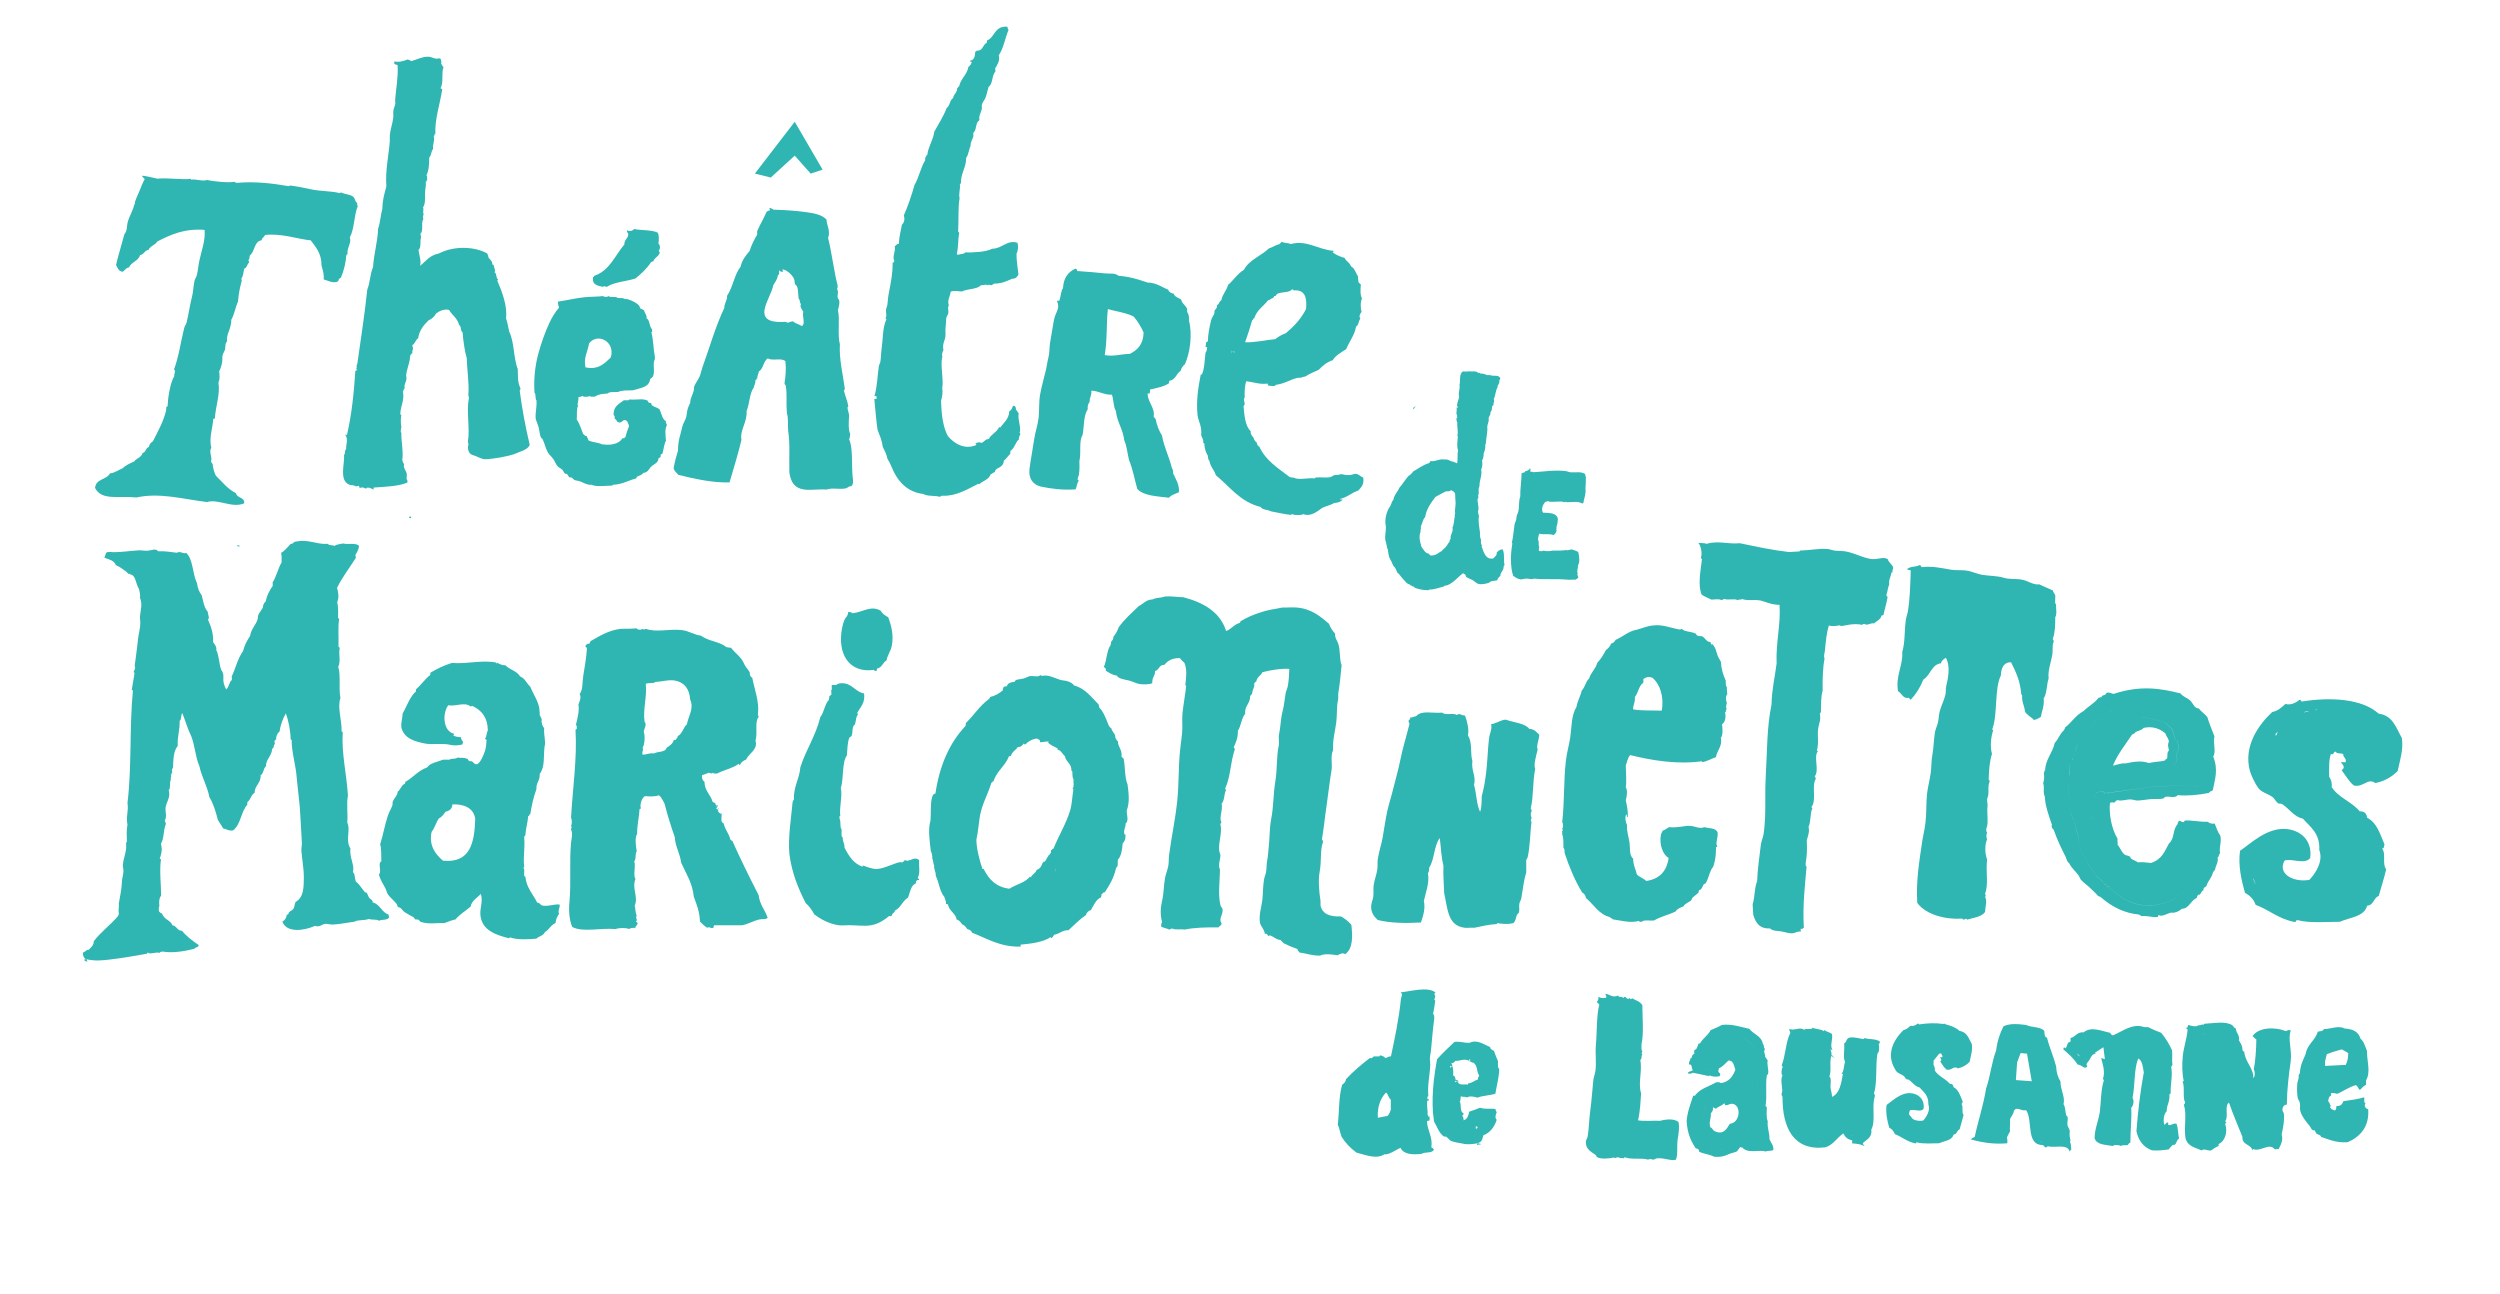 <?xml version="1.0" encoding="UTF-8"?> <svg xmlns="http://www.w3.org/2000/svg" id="Calque_1" viewBox="0 0 512 265"><defs><style>.cls-1{fill:#2fb5b2;fill-rule:evenodd;}</style></defs><path class="cls-1" d="M252.23,71.82c.13,.16,.47,.12,.65,.24-.02,.28-.55,.29-.73,.16-.07-.23,.11-.21,.08-.4Z"></path><path class="cls-1" d="M83.78,105.81h.41v.32c-.17-.07-.48,0-.41-.32Z"></path><path class="cls-1" d="M48.59,111.66c.21-.01,.39,.04,.52,.15-.05,.17-.57,.17-.52-.15Z"></path><path class="cls-1" d="M216.06,177.97c.26-.13,.26,.55,0,.42v-.42Z"></path><path class="cls-1" d="M398.69,209.87c.27-.04,.19,.29,.26,.44-.35,.12-.26-.2-.26-.44Z"></path><path class="cls-1" d="M405.29,232.87h.27c-.01,.26-.04,.49-.36,.44-.08-.26,.12-.23,.09-.44Z"></path><path class="cls-1" d="M289.7,83.27h.21c-.11,.21-.33,.31-.42,.55-.15,0-.02-.25-.06-.35,.18,0,.3-.03,.28-.21Z"></path><g><path class="cls-1" d="M306.53,113.24c.05,.59-.45,.78-.72,1.14-1.6,.25-1.89-1.24-2.38-2.46-.05-.13,.15-.08,.06-.23-.24-.28-.22-.77-.17-1.15-.19-.3-.28-1.11-.21-1.45-.13-.95-.43-2.44-.21-3.38,0-.21-.07-.29-.15-.38,.05-.34-.07-.38-.07-.49,0-.2,.13-.43,.12-.69,0-.62-.22-1.32-.2-1.99,.2,.03,.03-.22,.19-.21-.02-.16-.04-.32-.07-.48,.23-.45,.07-.89,.11-1.41,.02-.16,.12-.29,.16-.47,.04-.26,0-.56,.06-.82,.15-.82,.47-1.6,.3-2.61,.21-.5,.31-1.09,.18-1.86,.23-.39,.35-.87,.32-1.44,.27-.52,.36-1.17,.36-1.9,.02-.07,.12-.08,.1-.19,.05-.97,.27-1.91,.31-2.83,.01-.19-.04-.35-.03-.54,.04-.46,.24-.87,.3-1.3,.03-.16-.04-.3-.02-.45,.05-.34,.29-.56,.37-.87,.02-.1-.04-.22,0-.31,.05-.14,.21-.29,.25-.44,.09-.31,.02-.6,.14-.88,.03-.06,.17-.09,.2-.16,.09-.24,.04-.54,.16-.79-.02-.16-.05-.32-.07-.48,.39-.7,.34-1.73,.78-2.4,.04-.06,.03-.16,0-.27,.2-.33,.43-.65,.37-1.18,.15-.09,.12-.31,.21-.43-.41-.59-.93-.47-1.6-.49-.17,0-.41-.12-.65-.14-.15,0-.3,.04-.45,.02-.22-.04-.44-.2-.67-.26-.26-.07-.56-.02-.77-.07,0,0-.04-.12-.07-.13-.09-.05-.29,.03-.35,.01-.08-.03-.13-.16-.21-.2-.43-.17-.84-.1-1.31-.12-.41-.04-.99,.07-1.44,.02,0-.02-.01-.06-.05-.04-.98,.41-.54,1.88-.81,2.81,.15,.64-.14,1.24-.14,1.82,0,.27,.11,.6,.06,.75-.19,.57-.39,1.16-.43,1.68,.04,.18,.25,.12,.23,.38-.17,.08-.11-.14-.28-.06,.01,.48-.03,.93-.07,1.35,.28,.28,.07,.61,.18,.93-.14,.07-.06-.14-.2-.07,.07,.3,.04,.72,.21,.87-.09,.89,.25,1.97,0,2.79,0,.07,.11,.02,.11,.12-.03,.92-.29,1.8,.05,2.87-.2,.8-.02,1.87-.2,2.68-.12-.28-.53-.17-.69-.4-.76,.02-1.04-.6-1.91-.45-1.02-.22-2.04,.56-2.88,.29,.04,.23-.18,.28-.25,.44-1.34,.4-2.21,1.14-3.3,1.74-.12,.32-.48,.48-.66,.76-.05,.01-.11,.01-.17,.02-.73,.8-1.26,1.74-1.97,2.54-.35,.85-1.08,1.44-1.22,2.46-.28,.27-.4,.67-.52,1.07-.64,.9-1.09,2.01-1.13,3.4-.01,.38,.11,.77,.12,1.15,.02,.96-.39,2.24,.04,3.14,.04,.45,.19,.74,.22,1.19,.01,.07,.12,.03,.11,.12,.08,.57,.16,1.12,.28,1.63,.14,.34,.34,.67,.51,1.01,.13,.28,.22,.58,.39,.85,.08,.12,.24,.22,.32,.35,.21,.34,.31,.74,.51,1.05,.05,.09,.19,.11,.26,.2,.26,.31,.57,.74,.81,1,.38,.38,.61,.75,1.01,1.02,.15,.11,.36,.12,.48,.2,.02,.02,0,.12,.02,.13,.04,.04,.15-.01,.22,.01,.08,.04,.13,.18,.16,.2,.08,.04,.21-.03,.27,.01,.13,.07,.25,.27,.35,.31,.88,.3,1.68,.48,2.72,.47,.18,.04,.07-.13,.21-.13,.86,.06,2.11-.43,2.88-.59,.14-.2,.47-.24,.81-.29,1.43-.61,2.17-1.73,3.31-2.54,.06,.12-.04,.12,0,.22,.36-.04,.44,.29,.53,.6,.49,.39,1.18,.48,1.66,.89,.36,.3,.64,.55,1.12,.61,.48,.04,1.33-.08,1.85-.27,.18-.07,.29-.24,.45-.29,.38-.13,.85-.12,1.31-.24,.04-.44,.39-.65,.63-.94,0-.83,.77-1.07,.66-1.98,.13-.04,.16-.14,.19-.25-.26-.74,.09-2.4-.41-3.18-.66,.07-.96,.41-1.25,.76Zm-8.51-8.04c-.07,.16-.12,.31-.07,.55-.2,.71-.12,1.66-.48,2.26,.22,1.05-.51,1.37-.38,2.34-.13,.13-.22,.29-.2,.53-.4,.48-.62,1.13-1.21,1.52-.17,.12-.27,.33-.43,.47-.12,.1-.34,.14-.46,.25-.35,.3-1.02,.73-1.88,.63-.03-.18-.25-.1-.23-.33-.87-.12-1.19-.97-1.67-1.61-.04-.09,.07-.07,.07-.14-.35-.72-.5-2.13-.13-2.77-.02-.19-.11-.45,.06-.5-.06-.23,.02-.36-.03-.57,.34-.61,.38-1.44,.89-1.93,.27-1.69,1.19-2.9,2.1-4.12,.73-.4,1.41-.81,2.17-1.17,.11,.04,.26,.12,.31-.05,.31,.19,.47-.07,.78-.16,.52,.24,.86,.48,.8,1.18-.02,.32,.09,.99,.08,1.52-.01,.69-.2,1.45-.1,2.07Z"></path><path class="cls-1" d="M324.76,97.61c-.09-.1-.11-.28-.09-.49-.8-.66-2.07-.27-3.15-.41-.28-.04-.54-.19-.81-.22-2.25-.29-4.61,.11-6.67,.22-.06-.18-.5,0-.63-.13,0-.26,.12-.53-.08-.67-.15,.35-.57,.57-.94,.58-.12-.03,.04,.24-.09,.22-.34-.04-.21,.23-.67,.14-.03,1.68-.34,3.67-.27,4.81-.38,1.02-.18,2.05-.4,3.06-.07,.33-.27,.64-.35,.98-.05,.23-.04,.48-.09,.71-.08,.35-.29,.68-.35,1.07-.18,1.28-.26,2.46-.54,3.69,.04,.06,.13,.08,.09,.22-.34,2.02-.45,4.63,.18,6.54,.47,.32,.86,.63,1.46,.71,.26,.04,.65-.08,1.07-.14,.59-.07,1.26,.27,1.69,0,2.3,.23,4.86,0,6.94,.22,.54,.06,1.1-.05,1.6,0,.2-.14,.44-.23,.58-.44-.03-.26-.16-.43-.22-.67,0-.13,.15-.09,.09-.27-.24-.47,.13-.95,.05-1.55,.46-.6,.25-1.85,.09-2.67-.33-.36-.95-.42-1.42-.62-.23,.14-.64,.11-.89,.22-.29-.15-.45-.01-.71,0-.74,.06-1.83,.06-2.31,.05-.45,.15-1.42,.14-1.86,0-.13,.19-.58,.06-.85,.09-.11-.25-.04-.43,0-.63,.05-.24-.07-.41-.09-.66-.02-.2,.04-.44,0-.66-.01-.14-.13-.27-.13-.41,0-.3,.15-1.13,.32-1.2,1.02,.27,1.84-.08,2.84,.27,.35-.16,.53-.48,.63-.89,.05-.19-.08-.19-.09-.31,.19-.03,.04-.4,.09-.57,.23-.43,.21-.92,.27-1.56-.24-1.18-1.66-1.2-3.03-1.24-.48-.73,.01-1.79,.49-2.22,.15-.05,.34-.06,.45-.14,1.01,.37,2.45-.16,3.47,.22,.17,.04,.11-.15,.31-.08,.14-.04,.06,.15,.22,.08,1.11,0,2.21-.27,3.12,.27,.07-.02,.04-.14,.18-.09,.15-.94,.61-2.01,.44-2.98,.07-.64,.09-1.75,.09-2.44Z"></path></g><path class="cls-1" d="M362.39,233.26c.02-1.36-.49-2.18-.36-3.65-.32-.71-.21-1.94-.18-2.77-.03-.18-.18-.23-.27-.35,.35-2.02-.06-4.12,.27-6.24,.02-.13,.24-.21,.26-.35,.16-.84-.28-1.82-.09-2.77-.25-.14-.22-.54-.53-.62,.17-.47-.48-1.13,0-1.69-.35-.13-.14-.83-.45-.99-.27-1.7-1.94-1.99-2.77-3.12-1.77-.38-3.49-1.04-5.62-.81-.71,.41-1.51,.76-2.31,1.07-.53,1.09-1.58,1.65-2.15,2.68-.12,.02-.17,.12-.35,.09-.17,.49-.34,1.32-.8,1.24-.05,.32-.15,.51,0,.8-.46,.15-.64,.7-.62,1.08-.01-.12-.02-.21-.18-.18-.06,.51-.38,.74-.36,1.33,.77-.16,.46,.79,.8,1.07-.1,.46-.93,.2-.99,.71,.23,.23,.83,.05,.99-.1,.93,.17,2.64,.56,3.38,.71,0,0,.02-.23,.09-.18,.39,.32,1.45,.34,2.05,.18,.02-.07,0-.17,.09-.18,.13-.51-.32-.44-.36-.8-.07-.31,.13-.34,.09-.62,.84-.35,1.33-1.04,1.96-1.61,1.11,0,1.1,1.11,1.43,1.88-.53,1.4-1.32,2.53-3.03,2.76-.09-.27-.56-.16-.89-.18-1.5,.87-3.43,1.33-4.37,2.76h-.36c-.51,1.65-1.17,3.17-1.34,5.17,.14,2.37,.79,4.03,1.88,5.61,.44,.04,.7,.25,.71,.71,.92,.41,2.14,.52,3.03,.99,1.32,.15,2.27-.16,2.86-.45,.56-.29,1.52-.45,1.78-.62,.38-.28,.8-1.41,.98-.63,.01-.11-.01-.25,.09-.27,1.14,1.47,3.49,.45,4.81,.91,.45-.2,.88-.05,1.61-.28,.16-.88-.54-1.58-.81-2.32Zm-12.65-18.25c-.03-.15-.11-.29-.1-.45,0,.17,.07,.3,.1,.45Zm-.01,.25c-.1,.34-.77,.71-.54,1.33-.23-.62,.44-.99,.54-1.33Zm-.27,3.84c-.15-.03-.84-.09-.71,0-.24-.15-.33-.5-.31-.89-.02,.39,.06,.73,.31,.88-.13-.08,.56-.02,.71,0,.6-.94,.88-2.21,2.41-2.22-1.53,.01-1.81,1.28-2.41,2.23Zm4.46-3.22c1.83-.26,2.24,.91,3.21,1.51,.31,.96,.68,1.88,.8,3.03-.47,.82-.97,1.6-1.34,2.5,.37-.91,.87-1.69,1.34-2.5-.12-1.15-.49-2.07-.8-3.03-.97-.6-1.38-1.77-3.21-1.51Zm-2.41,11.14c.28-.36,1.06-.54,1.51-.98,.32-.22,.19,.25,.27,.27,.42,.16,1.01-.28,1.34-.27,2.15,.1,1.74,4.03-.36,4.1-.68,1.16-1.37,2.35-3.12,1.52-.36-.17-.53-.73-.89-.8-.35-1.25,.27-1.98,.09-2.77,.19-.36,.56-.56,.44-1.25,.42-.11,.29,.3,.72,.18Zm-.27-2.13c-1.97,.59-2.63,2.58-2.56,5.06-.06-2.48,.6-4.47,2.56-5.06Zm2.68,9.54c-.4,.29-.87,.5-1.16,.9-.87,.22-1.65,.55-2.4,0-.42-.81-1.14-1.3-1.17-2.51,.03,1.2,.75,1.7,1.17,2.5,.75,.56,1.53,.23,2.4,0,.29-.39,.76-.6,1.16-.89,.99-1.45,1.56-3.77,4-3.47-2.44-.29-3.01,2.02-4,3.47Zm4.01-3.47s0,0,0,0c0,.3,.22,.37,.26,.61-.05-.25-.27-.31-.27-.61Zm-1.34-18.63c1.73,.96,3.07,1.99,3.57,4.09,.14,.62,0,1.53,.09,2.23-.08-.7,.05-1.61-.09-2.23-.5-2.1-1.83-3.14-3.56-4.09Zm3.3,12.6c-.07,.03-.16,.05-.17,.14,0,0,0,0,0,0,.02-.08,.1-.1,.18-.13Zm-.18,2.46c.17-.37,.21-.83,.19-1.27,.02,.43-.02,.9-.19,1.27Zm.24-4.1c0-1.43,.1-2.85,.47-4.02,0,0,0,0,0,0-.37,1.16-.46,2.59-.47,4.01Z"></path><g><path class="cls-1" d="M110.94,185.39c-.29-.09-.5-.61-.91-.51-.84-1.74-2.19-2.97-2.43-5.3-.04-.16-.33-.07-.25-.34-.06-.7,.17-1.17-.17-1.52,.04-.13,.26-.07,.17-.33-.24-1.77,.21-3.77,0-5.99,.07-.15,.21-.23,.25-.42,.09-1.4,.48-2.5,.58-3.88,.36,.11,.11-.4,.42-.34,.32-1.98,.65-3.44,1.26-5.14-.1-1.37,.78-1.74,.67-3.12,1.12-1.46,.74-3.47,1-5.64,.31-.92-.22-2.39-.08-3.71-.36-.46-.62-1-.51-1.94-.19-.19-.23-.55-.41-.75,.06-.57-.09-.93-.08-1.44-.35-1.72-1.27-2.88-1.84-4.37-.74-.66-1.08-1.73-2.09-2.11-.64-1.13-2.15-1.37-3-2.28-.74,.02-1.18-.28-1.68-.5-.11,0-.07,.14-.17,.17,0-.13,.01-.3-.16-.25-2.74-.56-6.03,.36-8.94,.09-1.66,.49-3.09,1.21-4.44,2.02v.42c-1.1,.86-1.87,2.05-2.93,2.95v.42c-1.29,1.14-1.85,3.02-2.75,4.55,0,1.03-.36,1.73-.25,2.86,.54,2.18,2.54,2.83,4.85,3.29,1.32,.27,3.66-.1,5.09,.25,.74,.19,1.78,.17,2.59-.08-.06-.26,.15-.25,.08-.51-.09-.33-.46-.37-.34-.93-.66-.08-1.13-.09-1.67-.41,.04-.13,.27-.07,.17-.34-2.17-.44-2.46-4.07-1.17-5.82,1.6,.29,3.38-.77,4.59,.26,.17,.03,.17-.11,.25-.17,1.92,.87,3.26,2.34,3.26,5.15-.33,.4-.17,1.28-.58,1.6,.05,.14,.25,.14,.33,.25-.05,.9-.11,1.58-.33,2.28-.23,.72-1,2.61-1.67,2.7-.53,.07-.54-.3-1.01-.59-.08-.05-.36,.04-.58-.09-.17-.08-.18-.36-.33-.42-.73-.3-1.26-.16-2.08-.25-.31,.37-1.25,.09-1.59,.42h-1.34c-1.12,.49-2.6,.63-3.26,1.6-1.82,.64-2.86,2.06-4.43,2.94-.04,.16-.04,.35-.17,.42-.7,.3-.82,1.19-1.42,1.61-.01,.77-.72,1.29-1,2.02-.09,.24,0,.52-.08,.76-.23,.68-.67,1.35-.92,2.11-.67,2.01-.95,3.92-1.59,5.9,.3,.69,.19,2.24,.25,3.46-.82,.41,.18,2.13-.5,2.69,.3,1.23,.95,1.99,1.42,3.04,.2,.45,.2,.68,.41,1.01,.55,.81,1.47,1.42,1.92,2.19,.04,.06,.03,.28,.08,.34,.17,.18,.51,.18,.67,.34,.41,.38,.38,.56,.84,.83,.62,.39,1.13,.7,1.75,1.01,.14,.07,.24,.38,.34,.43,.15,.07,.43-.02,.67,.08,.17,.07,.26,.36,.42,.42,1.56,.56,3.13,.21,4.92,.26,.73-.28,1.44-.57,2.26-.75,.85-1.06,2.08-1.73,3.08-2.62,.26-1.31,1.36-1.77,2.1-2.61,.5,1.72-.27,2.89-.08,4.47,.36,2.98,3.06,3.93,5.85,4.63,.13-.01,.07-.22,.24-.17,1.53,.53,3.82,.38,5.35,.25,.52-.52,1.47-.59,1.75-1.35,.87-.48,1.22-1.46,2.18-1.85,.07-.82,.39-1.4,.75-1.93-.39-.44,.21-1.14,.09-1.86-1.12-.15-2.42,.49-3.68,.18Zm-19.71-19.13c.78-.2,1.38-.57,1.42-1.52,2.25-.09,4.33,.64,4.68,2.94-.15,4.93-1.02,9.14-6.6,8.59-1.56-1.29-2.94-3.14-2.34-5.9,.64-.79,.91-1.94,1.5-2.77,.62-.28,.97-.83,1.35-1.35Z"></path><path class="cls-1" d="M230.94,160.69c-.64-1.43-.47-3.68-.83-5.39-.24,0-.24-.26-.42-.33,.18-1.5-.74-1.89-.75-3.2-.32-.04-.24-.48-.51-.59,.06-1.01-.68-1.21-.83-2.02-.32-.12-.55-.61-.67-.93-.48-1.21-.99-2.54-1.84-3.37,.07-.29-.12-.32-.08-.58-1.5-1.47-2.68-3.26-5.02-3.88-.51-.72-1.47-.99-2.59-1.1-1.26-.3-2.68-1.26-4.1-.85,.01-.15-.08-.19-.25-.17-.39,.44-1.39,.12-2.01,.17-.41,.05-.85,.34-1.41,.51-.89,.25-1.6,.05-1.85,.68-.75,.07-1.41,.25-1.58,.92-.31-.07-.4,.11-.67,.09,.03,.46-.38,.35-.08,.67-.73,.64-1.57,1.17-2.68,1.43,0,.22-.15,.3-.25,.42-1.87,1.37-3.12,3.37-4.76,4.97,.09,.27,0,.19,0,.51-3.25,3.43-5.33,8.04-6.19,13.89-.38-.03-.58,.41-.66,.67-.39,1.26-.22,3.21-.34,4.81-.58,1.86-.13,4.54,.08,6.4,.25,.22,.36,1.42,.25,1.43,.3,.29,.16,1.02,.42,1.35-.09,.94,.37,1.3,.33,2.19,.68,1.34,.8,3.24,1.76,4.29,.08,.51,.39,.78,.33,1.44,.21-.01,.35,.04,.42,.17,.21,1.26,1.61,1.8,1.76,3.03,.61,.12,.82,.63,1.17,1.01,.48,.15,.74,.54,1,.93,.47,.12,.84,.32,1,.75,3.16,1.25,5.76,2.95,9.94,2.86,.05-.12-.1-.44,.09-.42,2.3-.21,4.5-.52,6.02-1.51,.13,0,.07,.21,.25,.17,.22-.17,.33-.44,.5-.67,1.28-.25,1.63-.96,2.93-.93,1.18-1.05,2.26-2.22,3.59-3.12,.15-.53,.49-.86,1.01-1.01,.59-.97,.99-2.15,2.09-2.61-.02-.27,.15-.36,.08-.68,.33,0,.24-.43,.67-.34,.97-1.48,1.91-3.01,2.33-5.05,.46-.19,.3-1,.34-1.61,.7-.75,.9-2.02,1-3.37,.45-.45,.6-.94,.58-1.68,.03-.23-.32-.07-.25-.34-.17-.93,.33-1.18,.25-2.02,.74-.57,.23-1.69,.25-2.7,.63-1.65,.41-3.48,.17-5.31Zm-11.11,1.01c-.25,1.46-.28,3.01-.67,4.3-.8,2.68-2.44,5.34-3.42,7.84-.39-.15-.11,.39-.5,.24,.14,.89-.5,.97-.76,1.44,.09-.05,.09-.19,.25-.17-.47,.33-.44,1.17-1.15,1.26-.25,.61-.48,1.33-1.27,1.53-.19,.7-.9,.89-1.17,1.51-.14,.03-.15-.07-.16-.16-.98,1.28-2.88,1.64-4.26,2.52-2.76-.33-4.23-1.97-5.26-4.04-.04-.13-.11,.03-.25,0-.62-1.86-1.21-4.05-1.25-5.99,.36-1.54,.47-3.35,.75-4.97,.49-2.55,1.65-4.41,2.34-6.74,.29,.07,.1-.34,.42-.25,.65-2.12,2.4-3.14,3.17-5.14,.24,.07,.22-.13,.42-.09,.17-.86,.96-1.1,1.34-1.77,.66,0,.99-.35,1.26-.76,.08,.09,.16,.17,.25,.25,.62-.6,1.35-1.11,2.42-1.26,.23,.05,.3,.27,.58,.25,0,.2,.15,.26,.09,.51,.88,.01,1.16-.26,1.84-.09-.01,.11-.16,.08-.25,.09,.48,.62,1.33,.86,2.01,1.27v.25c.77,.18,.99,.92,1.5,1.35,.2,1.22,1.39,1.46,1.33,2.95,.03,.09,.18,.05,.18,.17,.06,.55-.03,1.26,.25,1.59-.08,.6,.18,1.54-.17,1.85-.04,.2,.16,.13,.17,.26Zm-3.77,16.69v-.42c.26-.13,.26,.55,0,.42Z"></path><path class="cls-1" d="M178.97,137.19c.08,.17,.23,.26,.5,.2,.17-.07,.06-.48,.25-.51,.93-.16,1.07-1.25,1.84-1.61,.11-.96,.87-1.88,1.08-3.02,.44-2.18-.14-4.3-.74-5.84-.59-.34-1.18-.67-1.5-1.31-2.04-1.23-3.8,.33-5.85,.5-.13-.29-.56-.2-.84-.3,0,.87-.55,1.15-.75,1.61-.2,.48-.39,1.12-.5,1.71-1.03,5.32,1.45,9.29,6.52,8.57Z"></path><path class="cls-1" d="M353.68,140.73c-.3-.22-.24-.82-.25-1.35-.51-1.11-.91-2.32-1-3.87-.21-.41-.47-.76-.67-1.26-.17-.44-.32-1.22-.59-1.69-.04-.1-.41-.59-.41-.59-.07-.05-.29,.06-.34,0-.08-.08,0-.34-.09-.42-.15-.12-.47-.11-.67-.25-.48-.37-.61-.88-1.25-1.02-.57,.04-.98-.09-1.09-.5-.69-.34-1.5-.38-2.25-.59-.3-.08-.45-.33-.83-.42,.02,0-.04,.19-.16,.17-1.72-.27-3.66-1.11-5.43-.85-1.31,.09-2.23,.56-3.34,.85-1.85,.32-2.9,1.46-4.43,2.1-.19,.36-.44,.67-.92,.76-.22,.6-.61,1-1.08,1.35-.5,.96-1.06,1.86-1.76,2.61-.34,1.29-1.32,1.94-1.67,3.21-.73,.6-.82,1.81-1.51,2.45-.26,1.22-.87,2.09-1.08,3.37-1.06,1.72-.95,3.91-1.25,6.07-.23,1.61-.73,3.27-.92,4.97-.47,4.09-.27,8.41-.75,12.56,.25,.25,.25,1.1,0,1.34-.1,.27,.27,.07,.17,.33-.34,0-.09,.59-.17,.85,.32,.67,.22,1.75,.25,2.7,.24,.2,.24,.65,.25,1.1,.97,2.92,2.12,5.67,3.6,8.09,.42,.2,.67,.56,.75,1.1,1.64,1.35,2.61,3.37,5.01,3.95-.08,.36,.47,.09,.42,.42,1.6,.22,3.68,.84,5.43,.34,.07,.18,.3,.2,.58,.17,.45-.47,1.68-.17,2.5-.25,1.3-.81,3.04-1.16,4.43-1.86,.32-.54,.93-.8,1.59-1.01,.31-.63,1.13-.85,1.59-1.25,.11-.1,.15-.4,.25-.51,.38-.42,.93-.72,1.26-1.1,.08-.09,.02-.33,.08-.42,.05-.08,.33-.16,.42-.25,.28-.29,.39-.76,.58-1.02,.1-.11,.33-.11,.42-.25,.43-.68,.66-1.83,1.09-2.7,.14-.32,.4-.54,.5-.85,.38-1.25,.49-2.23,.5-3.71-.02-.22,.32-.07,.25-.33-.43-.51,.21-1.79,.08-2.78-.4-1.04-1.81-.77-2.75-1.1-.79,.48-1.99-.25-3.01-.26-1.27-.01-2.65,.49-4.18,.26-.46,.24-.82,.58-1.34,.75-.05,.28-.28,.51-.33,.75-.4,1.99,.39,4.19,1.58,4.81-.38,2.72-1.87,4.34-4.59,4.72-.54-.54-1.4-.77-1.92-1.35-.25-1.06-.76-1.87-.75-3.2-.85-.72-.59-2.09-.75-3.29-.14-1.05-.65-2.5-.51-3.62-.31-.58-.47-1.55-.17-2.2,.21,.11,0,.62,.33,.6,.06-1.35-.19-2.39-.42-3.46,.22-.71,.42-2.06,0-2.69,.2-1,.02-3.15,0-4.47,.31-.69,.39-1.62,.92-2.1,4.36,1.1,9.67,1.96,14.62,1.27,.11-.02,.08,.18,.16,.17,.85-.11,1.94-.75,2.76-1.01,.22-1.4,1.38-2.22,1.01-3.97,.48-.5,.35-1.94,.25-2.77,.74-.5,.84-1.78,.58-2.45,.36,0,.09-.64,.41-.67-.32-.33-.09-.88,0-1.26-.22-.41-.3-1.49,.08-1.77-.06-.43-.1-.9-.08-1.43Zm-19.21,4.55c-.07-.92,.47-1.34,.34-2.53,.72-.85,.81-2.33,1.75-2.94v-.76c.68-.38,.98-.55,1.84-.26,1.55,1.3,2.44,3.89,1.92,6.75-1.98-.07-4.12,.05-5.85-.26Z"></path><path class="cls-1" d="M419.57,138.93c-.25-1.41,.55-3.6,.75-4.86,.15-.9-.09-1.84,.26-2.6,.11-.41-.19-.32-.17-.62,.47-1.33,.5-2.66,.51-4.45,.39-.68,.12-1.59,.16-2.59-.38-.42-.09-1.04-.16-1.86-.15-.38-.39-.61-.51-1.04-.91-.42-1.87-.77-2.76-1.24-1.16,.19-2.24-.67-3.43-.93-1.18-.27-2.6-.03-3.84-.41-1.34-.42-3-.36-4.51-.62-.97-.17-1.93-.65-2.93-.82-1.1-.21-2.24-.03-3.34-.21-1.97-.33-3.9-.8-6.02-.52-.19-.11-.15-.49-.5-.41-.72,.41-1.96,.19-2.51,.83,.15,.23,.65,.02,.75,.32-.11,3.09-.16,5.71-.58,8.28-.1,.6-.33,1.14-.42,1.76-.34,2.38-.11,4.43-.75,6.63,.25,2.47-1.44,5.02-.84,7.98,.73,.43,1.09,1.66,2.17,1.34,.15,.12,.25,.32,.42,.41,1.06-1.13,1.94-2.5,2.59-4.14,1.43-.82,1.67-3.11,3.6-3.32,.13-.62,.6-.85,1-1.13,1.01,1.78,.43,4.27,.08,5.79-.13,.56-.04,1.21-.17,1.77-.26,1.15-.84,2.2-1.17,3.42-.18,.68-.18,1.46-.33,2.17-.16,.76-.56,1.48-.67,2.28-.2,1.43-.29,3.38-.5,4.45-.24,1.2-.16,2.5-.34,3.73-.2,1.39-.58,2.83-.75,4.24-.21,1.85-.08,3.91-.33,6-.17,1.43-.52,2.73-.67,3.83-.59,4.04-1.29,8.1-1,12.53,1.82,2.46,5.88,3.44,9.19,3.21,.05,0,.2,.22,.34,.21,.22-.03,.49-.39,.67,0,1.32-.4,2.88-.51,3.68-1.56,.04-1.25,.49-2.22,0-3.1,.29-.2,.08-.36,0-.62,.76-2.03,.11-4.59,.42-7.04-.47-1.18-.51-3.04,0-4.14-.2-.43-.2-.91,0-1.35-.36-.49-.08-1.05,0-1.34,.25-.96-.07-3.03,.09-4.04,.06-.44-.12-.95-.09-1.45,.01-.28,.21-.54,.25-.93,.09-.88-.12-1.85,.25-2.69,.08-.4-.29-.26-.17-.72,.06-1.66,.17-3.39,.67-4.98-.43-1.35-.21-3.59,.24-4.76,0-.16-.21-.08-.17-.31,1.13-2.99,.39-8.29,1.75-10.98,.06-1.88,.87-2.77,2.09-2.69,.94,1.87,1.86,3.76,2.09,6.53,0,.16,.21,.08,.17,.31-.07,1.39,.47,2.02,.58,3.21,.42,.83,1.28,1.1,1.84,1.76,.55-.11,1-.35,1.42-.62,.19-1.27,.73-2.12,.58-3.82,.67-.93,.59-2.8,1-4.05Z"></path><path class="cls-1" d="M313.24,149.31c-1-1.26-3.22-1.3-4.85-1.93-1.2,.1-1.84,.78-3.01,.92,.26,.97-.3,1.9-.42,2.87-.27,2.24-.31,4.62-.58,6.91-.21,1.72-.48,3.44-.92,4.96-.03,1.15,0,2.35-.34,3.21-.74-1.47-.72-3.69-1.25-5.56,.5-1.58-.6-2.92-.33-4.81-.47-1.67,.04-3.95-.92-5.22,.3-1.22-.18-3.06-.59-4.13-.7,.04-1.22-.59-1.67-.09-.72-.54-2.31,.16-3.01-.5-1.97,.21-4.19-.57-5.35,.75-.48,.03-.69,.31-1.25,.26,.22,.46-.12,.29-.25,.59-.08,.36,.09,.46,.17,.67-.59,2.42-1.47,5.24-1.92,7.58-.34,1.78-.89,3.54-1.33,5.39-.42,1.75-.9,3.18-1.26,4.72-.43,1.92-.65,3.7-1,5.65-.27,1.52-.8,2.98-1,4.47-.09,.66,0,1.36-.09,2.02-.15,1.12-.61,2.17-.75,3.29-.1,.72,.03,1.58-.08,2.36-.11,.63-.38,1.23-.42,1.77-.1,1.38,.54,2.2,1.34,2.95,2.67,.67,5.88,.68,8.85,.51,.48-1.43,.94-2.94,.59-4.39,.38-1.76,1.22-3.87,.83-5.65,.18-.29,.28-.67,.26-1.18,1.1-1.63,.97-4.52,2.17-6.07,.25,1.78,.27,3.74,.75,5.65-.08,2.13,.12,4.08,.16,5.65,.71,3.23,.73,6.66,4.18,7.07,.6,.07,1.22-.05,2.01,0,1.47-.28,2.83-.67,4.51-.75,.13,0,.07-.21,.25-.18,1.1,.13,1.86,.28,3.18,0,.5-.39,.5-1.01,.75-1.68,.08-.22,.38-.37,.42-.51,.16-.52,0-1.16,.08-1.77,.06-.4,.35-.75,.42-1.18,.3-1.7,.48-3.64,1-5.23v-2.61c.07-.12,.21-.27,.26-.42,.53-2.07,.53-5.29,.83-7.33-.32-.32-.04-.52,0-.92-.22-.36-.22-.92,0-1.27,.11-.36-.14-.37-.17-.59,.6-2.4,.37-5.64,.92-8.09-.39-.79,.22-2.79,.5-3.96-.35-.83,.32-2.02,.33-3.04-.56-.5-.97-1.16-2-1.18Z"></path><path class="cls-1" d="M454.63,170.97c-.3-.27-.78-1.58-1.06-2.3-.59,.09-1.06-.06-1.46-.38-1.62,.08-3.01-.31-4.61-.26-.18,.11-.13,.34-.49,.35-.28-.06-.44-.35-.79-.25-.14,.21-.24,.45-.28,.72-1.03,1.08-.54,2.9-1.74,3.9-.87,1.5-1.31,3.2-3.67,3.98-.89-.06-1.73-.23-2.7-.12-.35-.32-.9-.41-1.29-.7-.18-.13-.25-.42-.46-.55-.25-.16-.66-.13-.91-.31-.72-.53-.91-1.36-1.53-2.14,.18-.29-.11-.81,.06-1.1-1.31-2.1-1.8-5.24-1.58-7.38,.43-.21,.66-.01,1.03-.1,.05-.21,.18-.4,.55-.46,.83,.26,1.78-.19,2.69-.14,.47,.02,.92,.23,1.41,.22,.82-.03,1.69-.19,2.56-.28,.86-.1,1.85,.05,2.62-.12,.19-.04,.31-.31,.49-.35,.82-.2,1.89,.38,2.54-.35,1.97,.18,4.12-.02,6.39-.46,.04-.29,.55-.35,.78-.55,.38-2.13,1.2-4.04,.09-6.9,.67-1.08-.12-2.88,.25-4.11-.49-1.34-1.17-2.91-1.45-3.95-.55-.69-1.23-1.1-1.77-1.79-.83-.01-1.08-.85-1.56-1.42-.61-.73-1.63-.9-2.16-1.65-4.06-1.04-8.27-1.72-13.69,.09-.62-.07-1.37-.69-1.71,.16-.24,.08-.47,.17-.71,.25-.13,.04,.04,.24-.07,.29-.16-.09-.43,.07-.66,.14-.71,1.02-2.09,1.72-2.98,2.65-1.72,.92-2.45,2.34-3.86,3.42,.05,.22-.17,.31-.18,.51-.88,.75-1.13,1.82-1.91,2.63-.41,1.99-1.93,3.43-1.96,5.6-.37,.03,.03,.42-.28,.46,.13,.82,.1,1.55-.13,2.19,.34,1.06-.12,1.71,.36,2.82,.02,1.68,.76,3.72,1.45,5.73-.24,.24,.11,.86,.34,.96,.77,2.19,1.58,3.83,2.45,5.56,.2,.52,.35,1.1,.71,1.27,.48,1.04,1.36,1.72,1.94,2.53,.21,.3,.29,.66,.49,.9,.54,.63,1.22,1.04,1.8,1.6,.61,.59,1.23,1.15,1.78,1.79,.24-.11,.3,.17,.5,.18,2.24,1.98,4.81,3.28,7.86,3.56,.05,.29,.36-.01,.38,.31,1.18-.13,2.11,.26,3.26,.2,.39-.01,.06-.37,.39-.4,.55,.41,1.64-.31,2.47-.52,.73,.14,1.64-.24,2.21-.78,1.48,0,1.81-1.71,3.11-2.25-.05-.27,.15-.41,.23-.61,.64,.08,.53-.74,1.1-.93-.08-.4,.21-.65,.6-.83,.24-1.03,1.13-1.74,1.33-2.79,.21-.15,.1-.44,.44-.51,.06-.92,.75-1.54,.52-2.59,.39-.17,.15-.63,.51-.81-.25-1.48,.42-2.41,0-3.83Zm-26.28-3.09c-.02-.23,.18-.45,.2-.67,0,0,0,0,0,0,0,.22-.2,.45-.2,.67,0,0,0,0,0,0Zm.24-3.62c.02-.09,.06-.17,.08-.26-.02,.09-.06,.17-.08,.26Zm.31-.98c.08-.21,.19-.4,.3-.6-.1,.2-.21,.39-.3,.6Zm17.18,12.13c.08,.19,.1,.36,.09,.5,.01-.14,0-.3-.09-.5,0,0,0,0,0,0Zm3.21-14.51c-1.71-.03-3.45-.15-5.29,.08-1.04,.14-2.16-.03-3.22,.15-2.37,.4-4.78,.64-7.18,1.02-.32,.04-1.22,.09-1.74,.34-.03-.08-.05-.16-.09-.24-.24,.08-.47,.16-.71,.25-.26-.45-1.09-.78-1.34-.07-.15,.01-.15-.22-.37-.04,0,0,0-.02,.01-.03,.21-.18,.23,.06,.37,.05,.26-.71,1.08-.38,1.35,.06,.24-.08,.48-.16,.71-.25,.03,.08,.06,.16,.08,.24,.53-.25,1.43-.3,1.74-.34,2.4-.37,4.81-.6,7.18-1,1.06-.18,2.17-.02,3.22-.15,1.84-.23,3.57-.1,5.28-.07,.01,.38,.41-.02,.46,.28,0,0,0,0-.02,0-.05-.32-.44,.09-.45-.29Zm-4.35-4.12c.77-.42,1.21-1.19,.69-2.35,.62-.62,.66-1.53,.23-2.67-.62-.35-.62-1.53-.93-2.17-.38-.77-1.03-.94-1.42-1.55-2.16-.6-4.31-1.77-7.21-.41,0,0,0,0,.02,0,2.91-1.37,5.06-.19,7.22,.41,.39,.61,1.05,.78,1.42,1.55,.31,.65,.3,1.83,.92,2.17,.43,1.13,.4,2.05-.23,2.67,.52,1.17,.07,1.94-.72,2.36Zm-.77-3c0,.09-.19,.1-.21,.16-.12,.42-.05,1.21-.14,1.38-.1,.19-.47,.19-.39,.42-1.18,.31-2.17,.23-3.36,.54-1.32-.53-2.98-.32-4.75,.07-.7-.09-1.57,.19-2.59,.46,.91-2.32,2.53-4.28,3.91-6.37,.3-.14,.64-.26,.71-.52,.56-.27,1.39-.42,1.66-.85,1.84-.39,3.26,.12,4.45,1.11,.16,.58,.6,.98,.71,1.53,.04,.2-.14,.5-.15,.85-.01,.4,.18,.84,.15,1.2Zm-2.09,3.3c-.07,.06-.03,.17-.11,.23,0,0,0,0-.01,0,.07-.07,.03-.18,.13-.23Zm-7.07-8.68c.07-.05,.16-.09,.24-.14-.07,.05-.17,.09-.24,.14Zm-2.63-3.11c-.1,.1-.18,.22-.18,.38-.01,0-.02,.01-.03,.01,.01-.16,.09-.29,.21-.39Zm-1.69,1.19c-1.3,.88-2.12,1.99-3.09,3.03,0,0,0,0,0,0,.96-1.05,1.79-2.16,3.09-3.03Zm-3.66,3.26s0,0,0,0c-.1,.38-.27,.72-.47,1.05,.2-.33,.36-.67,.46-1.04Zm-2.14,4.44c-.14,.36-.09,.81-.43,1.08,.05,.16,.11,.32,.17,.48-.01,0-.01,.02-.02,.02-.05-.16-.11-.32-.17-.47,.35-.28,.29-.75,.46-1.11Zm.74-1.97c-.29,.49-.5,1.02-.51,1.64,0,0,0,.02-.02,.02,0-.64,.23-1.17,.52-1.66Zm-1.76,6.58c-.18-.94-.22-1.82,.19-2.47-.38,.65-.34,1.5-.17,2.42-.6,2.07,.04,4.75-.04,7.07,.03,.1,.16,.03,.21,.1,0,.01,0,.02,0,.03-.05-.07-.17,0-.21-.1,.08-2.32-.57-4.99,.03-7.06Zm.11,7.44c-.01,.65,.79,1.39,.85,2.07-.09-.68-.89-1.43-.85-2.07Zm1.09,2.66c.01-.29-.28,.03-.26-.25,0-.01,0-.03,0-.04-.01,.29,.27-.03,.26,.27-.14,.59,.48,1.69,.62,2.55,.13,.78,0,1.49,.3,1.68,0,0,0,.01,0,.01-.3-.19-.18-.89-.31-1.66-.14-.86-.76-1.96-.62-2.55Zm24.67,10.68c-.24,.02-.16,.18-.36,.22-.4,1.86-2.45,2.91-3.94,4.24-1.53,.84-3.29,1.31-4.82,1.43-3.57,.14-6.34-1.37-8.66-3.82-.15-.05-.28-.16-.48-.1-.08-.25-.14-.54-.41-.4-.5-.82-1.19-1.25-1.84-1.76-.5-1.22-1.7-2.16-1.87-3.1-.06-.33-1.41-2-1.44-2.86,.05,.87,1.38,2.52,1.44,2.84,.16,.93,1.37,1.87,1.86,3.09,.66,.51,1.34,.95,1.85,1.75,.27-.14,.32,.16,.41,.41,.21-.06,.32,.04,.47,.1,2.32,2.46,5.1,3.97,8.67,3.83,1.53-.11,3.28-.58,4.82-1.42,1.49-1.32,3.54-2.37,3.94-4.23,.19-.03,.12-.2,.37-.21,.16-1.03,.78-1.84,1.17-2.76-.39,.92-1.01,1.73-1.17,2.76Zm2.09-5.68c-.12,.59-.25,1.17-.35,1.76,.1-.6,.23-1.18,.35-1.76Z"></path><path class="cls-1" d="M274.62,187.68c-2.35,.11-3.84-.55-4.18-2.26v-.9c-.28-1.83-.51-4.25-.17-6.02,.42-2.17,.04-4.36,.67-6.02,.11-.41-.28-.36-.18-.76,.38-2.19,.58-4.43,.92-6.7,.35-2.39,.64-5.11,1-7.16,.25-1.42-.26-2.91,.33-4.22-.1-2.25,.45-3.96,.67-5.8,.17-1.45,.05-3.25,.33-4.36,.13-.51,0-1.1,.08-1.58,.36-2,.44-3.72,.67-5.65-.48-1.27-.22-2.95-.67-4.37-.2-.65-.75-1.25-.66-2.11-.53-.58-.97-1.23-1.26-2.03-1.71-1.46-3.56-3.06-6.6-3.32-.91-.08-1.91,.03-2.93,0-.71,.17-1.64,.28-2.42,.45-.66,.14-1.17,.27-1.76,.45-1.62,.51-2.95,1.04-4.34,1.88-.17,.05-.06,.36-.25,.38-1.18,.32-1.65,1.26-2.76,1.65-1.22-3.85-4.53-5.8-8.77-6.92-1.29-.01-2.34-.25-3.76-.15-.71,.31-1.88,.21-2.51,.6-1.4,.04-1.88,.92-2.84,1.35-1.42,1.38-2.92,2.69-4.09,4.3-.28,.73-.61,1.41-1.09,1.96-.04,.47-.2,.82-.5,1.05,.07,.31-.13,.39-.08,.67-.87,1.15-.76,3.18-1.42,4.52,.28,.13,.51,.29,.42,.76,.68,.38,1.26,.87,2.25,.98,.36,.69,1.54,.79,2.59,1.05,.69,.18,1.36,.56,2.01,.68,.86,.16,2.21,.08,2.67-.16-.11-1.09,.58-1.48,.58-2.49,.87-.22,.76-1.32,1.92-1.28,.64-.87,1.72-1.43,3.18-1.36,.24,.38,.59,.67,.91,.98,.53,1.27,.39,2.86,.17,4.52-.02,.12,.19,.06,.17,.22-.18,1.71-.55,3.67-.75,5.58-.14,1.29,.06,2.72-.08,4.07-.1,.94-.35,2.79-.41,3.46-.37,3.51-.22,7.01-.59,10.47-.4,3.8-1.2,7.44-1.67,11.08-.1,.76-.02,1.54-.17,2.25-.17,.82-.52,1.63-.67,2.49-.26,1.49-.23,3.16-.59,4.59-.29,1.22-.43,2.88,0,4.29-.11,.27-.23,.55-.17,.99,.49,.27,1.18,.35,1.68,.6,.23-.04,.29-.24,.58-.22,.69,.35,1.45,.05,2.51,.22,2.01-.42,4.43-.48,6.94-.45,.21-.27,.62-.38,.66-.83-.73-.96,.4-1.78,.17-3.01-.17-.21-.36-.48-.42-.74-.52-2.2-.12-5-.09-7.24-.49-.97,.12-2.05,.09-3.08-.83-1.66,.52-4.33,0-6.17-.08-.3,.29-.19,.16-.53-.43-1.09,.36-2.3,.09-3.76,.64-.62,.45-2,.92-2.79-.09-.09-.24-.14-.16-.38,1.05-2.23,1.06-5.41,1.91-7.83,.12-.36-.21-.31-.17-.6,.44-.96,.87-1.93,.83-3.32,.67-1,.71-2.57,1.5-3.47-.18-1.68,1.09-2.07,1-3.68,.22-.09,.29-.3,.42-.46,.02-.84,.57-1.2,.42-2.18,.28,.06,.1-.31,.42-.23,.07-.97,.94-1.21,1.25-1.96,1.56-.41,3.89-.81,5.52-.68-.06,1.31-.09,2.45-.33,3.61-.09,.46-.33,.89-.42,1.36-.23,1.31-.33,2.71-.67,3.91-.33,1.2-.4,3.34-.67,4.45-.18,.77,.08,1.68-.08,2.41-.46,2.07-.32,5.18-.67,7.16-.45,2.59-.38,5.33-.84,7.68-.41,2.09-.31,4.09-.58,6.4-.09,.73-.11,1.51-.26,2.19-.14,.66-.11,1.61-.24,2.41-.09,.52-.33,1.03-.42,1.58-.22,1.26-.19,2.8-.34,4.14-.18,1.53-.72,2.97-.5,4.67,.22,.88,.92,1.33,1.01,2.33,.46-.29,.46,.27,.84,.45-.11-.05,.13-.18,.25-.15,.54,.11,1.26,.9,2.09,.91,.21,.24,.45,.45,.67,.67,1.07,.54,1.59,.74,2.84,1.2-.04,.36,.3,.39,.33,.68,1.71,.26,2.54,.66,4.27,.67,.99-.53,2.84-.18,3.59-.08,.37-.21,1.07-.61,1.58-.22,1.63-1.17,1.52-3.7,1.26-6.03-.6-.69-1.33-1.26-2.17-1.73Z"></path><path class="cls-1" d="M79.62,187.3c-1.42-.34-1.81-2.19-3.28-2.46-.03-.61-.47-.66-.68-.9-.27-.3-.32-.88-.65-1.16-.07-.06-.19,.05-.26-.04-.64-.73-1.11-1.62-1.87-2.2-.29-.74-.14-1.62-.62-1.94,.45-1.38-.76-3.02-.48-4.8-1.13-1.75,.1-3.84-.67-5.35,.2-1.2-.2-3.96,.15-5.53-.3-4.54-1.34-8.73-1.07-12.91,.05-.29-.28-.01-.23-.3,.07-2.16-.92-4.87-.24-6.73-.41-2.26,.12-4.53-.45-6.44,.58-1.06,.02-2.68,.3-3.82-.03-.24-.31-.12-.25-.47,.07-1.82-.14-3.83,.14-5.52-.11-.08-.26-.11-.24-.38,.06-1.24,.05-1.98-.15-3.06,.33-.79,.31-1.69-.04-2.91,1.08-2.19,2.57-4.1,3.86-6.15-.04-.19-.08-.38-.11-.57,.34-.56,.69-1.11,.75-1.87-.71-.72-2.27-.18-3.24-.49-.64,.14-1.42,.18-1.78,.51-.39-.23-1.07-.03-1.36-.42-2.5,.15-4.05-1.12-6.95-.38-.07,.24-.31,.36-.69,.39-.61,.63-1.1,1.35-1.95,1.84,.17,.55,.1,1.28,.11,1.95-.76,1.27-1.04,2.88-1.86,4.13,.13,.3-.02,.41,.05,.67-.68,.94-1.21,1.96-1.45,3.2-.4,.3-.55,.77-.6,1.31-.27,.48-.7,.96-.91,1.46-.14,.32-.05,.66-.16,.97-.39,1.1-1.37,2.03-1.51,3.29-.62,.94-1.17,1.94-1.45,3.11-1.1,1.52-1.51,3.53-2.34,5.24,.13,.31-.02,.42,.05,.68-.63,.48-.53,1.46-1.17,1.94-.49-.92-.64-1.59-.57-2.55,.04-.61-.16-1.1-.45-1.45-.44-1.21-.45-3.07-1.03-4.1,.24-.38-.36-1.28-.64-1.59,.11-1.68-.37-3.13-1.04-4.6,.41-.25-.02-1.08-.05-1.62-.75-.84-.89-2.05-1.23-3.37-.49-.58-.8-1.42-.97-2.47-.95-2.03-.78-4.88-2.19-6.19-.82,.23-1.03-.45-1.97-.05-1.12-.12-2.36-.38-3.8-.3-.46-.66-1.34-.18-2.06-.12-.62,.06-1.32-.1-1.89-.07-1.8,.11-3.5,.37-5.12,.38-.58,0-1.09-.19-1.59,.13-.06,.37-.27,.63-.32,1.01,.86,.39,1.93,.44,2.33,1.52,.7,.25,1.45,.84,2.02,1.25,.23,.15,.44,.45,.62,.57,.07,.04,.26-.11,.33-.07,.04,.02,0,.22,.05,.25,.05,.03,.19-.08,.25-.05,.85,.53,.84,1.96,1.49,2.98,.11,.59,.31,1.27,.15,1.68,.64,1.41,.07,2.73,.02,4.2,0,.31,.1,.61,.09,.93-.01,1.2-.39,2.38-.51,3.61-.17,1.82-.45,3.61-.64,5.18-.02,.15,.1,.37,.09,.5-.02,.33-.29,.59-.33,.92,0-.02,.21-.01,.19,.14-.1,.94-.42,2.36-.55,3.36-.05,.28,.27,0,.22,.3-.73,7.4-.21,15.66-1.11,22.94,.28,1.68-.35,2.73,0,4.46-.22,1.03-.16,2.24-.12,3.45-.13,.08-.08,.28-.18,.38,.23,1.49-.51,2.88-.63,4.32-.04,.49,.12,.96,.1,1.44-.03,.67-.27,1.37-.3,2.04-.07,1.82-.41,3-.66,4.58,.15,.64-.19,1.21,.06,2.13-.15,.02-.18,.12-.12,.28-1.54,1.85-3.62,3.33-5.05,5.25,.02,.84-.58,1.23-1.03,1.75-.65,0-.64,.46-1.17,.55-.12,.56,.2,1.13,.51,1.36-.07,.24-.32-.03-.31,.16,.17,.22,.42,.3,.67,.38,.07-.27-.31-.38-.1-.49,.71,.15,1.82,.25,2.35,.23,2.65-.07,8.03-1.03,9.86-1.37,.28,.06,0-.28,.29-.22,.7,.39,1.68-.25,2.39,.05,.03-.22,.34-.25,.62-.29,2.01,.35,4.42-.03,6.53-.57,.14-.35,.93-.27,.87-.76-1.24-.86-2.45-1.73-3.44-2.94-.93,.08-1.08-1.02-1.91-1.1-.5-1.13-1.74-1.16-2.16-2.42-.25-.05-.42-.21-.58-.39-.16-.49-.08-.83,.04-1.13-.08-.85-.07-1.64,.36-2.13-.02-2.61-.36-5.01-.04-7.37,.06-.29-.28,0-.22-.31,.29-.83,.58-1.66,.21-2.94,.69-1.11,.49-2.84,1.02-4.06,0-.35-.21-.41-.22-.73,.51-.8,.05-1.71,.17-2.69,.13-1.03,1.08-2.07,.63-3.46,.49-.56,.07-1.73,.5-2.33-.32-.08,.22-.42-.09-.93,.38,.05,.03-.41,.34-.41-.19-.52,0-.77,.14-1.06,.07-1.63,.07-3.32,.96-4.38-.12-1.89,.47-3.28,.39-5.14,.46-.33,.18-1.17,.56-1.56,.62,1.54,1.11,3.3,1.82,4.71,.76,1.9,.83,4.24,1.66,6.11,.52,2.38,1.58,3.95,2.06,6.38,.78,1.24,1.29,2.89,1.73,4.64,.38,.57,.74,1.16,1.1,1.76,.68,.11,1.14,.56,2.03,.39,1.63-1.31,1.56-3.78,2.92-5.28-.12-.24,.09-.27-.02-.51,.74-.48,.71-1.48,1.51-1.92-.04-1.48,1.36-2,1.2-3.57,.68-.4,.54-1.37,1.1-1.85,0-1.48,1.23-2.12,1.27-3.58,.48-.13,.19-.8,.58-.98-.04-.22-.09-.44-.12-.66,.26,.01,.11-.27,.38-.25-.07-.76,.25-1.27,.7-1.68,.17-1.4,.68-2.57,1.26-3.68,.55,1.32,.99,3.79,.99,5.22,0,.16,.14,.14,.21,.21-.02,2.55,.87,5.2,1.04,7.77,.08,1.07,.24,2.1,.33,3.11,.1,1.16,.29,2.44,.35,3.7,.12,2.02,.28,4.3,.37,6.45,.03,.64-.14,1.22-.08,1.82,.15,1.75,.52,3.88,.49,5.3-.04,1.99,.04,4.03-1.68,5.04-.24,.44-.21,1.07-.49,1.46-.15,.23-.68,.41-.89,.69-.14,.18,0,.53-.43,.42-.06,.66-.35,1.16-.91,1.46,.84,2.3,4.27,1.93,6.71,.86,.69,.33,1.43-.23,1.73-.33,.69-.24,1.17,.11,1.88,.07,1.4-.07,2.81-.37,4.48-.6,.6-.42,1.91-.17,2.96-.56,.57,.29,1.54-.01,2.03,.38,.6-.33,1.59-.03,2.08-.66-.03-.37-.19-.39-.12-.66Z"></path><path class="cls-1" d="M386.62,114.53c-.7-.5-1.67-.09-2.68-.02-1.64,.11-3.71-1.1-5.69-1.53-.75-.17-1.65-.12-2.44-.2-.52-.07-1.08-.31-1.52-.34-1.81-.16-3.54,.27-5.6,.31-.13,.02-.05,.22-.24,.19-.7,.04-1.39,.08-2.09,.11-3.52-.4-6.44-1.06-10.05-1.8-2.34,.25-4.53-.59-6.78,.13-.38-.21-1.83-.18-1.68-.16,.44,.49,.84,2,.5,3-.05,.27,.29,.09,.19,.42-.2,2.11-.91,5.1-.02,7.17,.62,.37,1.29,.69,1.98,.99,.67-.02,1.49-.18,1.93,.06,.42,.1,.43-.19,.75-.21,.66,.34,2.08-.15,2.68,.27,.4-.28,.42,.02,.91-.23,.74,.25,1.73,.23,2.73,.18l1.01,.1c1.28,.34,2.35,.9,3.94,.9,.27,4.11-.78,7.72-.6,12.01-.35,2.8-.99,5.34-1.04,8.41-.98,4.65-.89,9.67-1.19,14.83-.17,2.81-.02,5.56-.13,8.28-.05,.91-.14,2.41-.32,3.48-.12,.72-.47,1.43-.55,2.14-.29,2.54-.68,5.02-.76,7.46-.58,1.32-.44,3.28-.92,4.7,.04,.73,.09,1.46,.13,2.19,.49,1.66,1.35,2.89,3.42,2.76,.56,.57,1.5,.49,2.37,.63,.75,.12,1.47,.43,2.2,.38,.68-.05,.96-.45,1.74-.35,0-.19-.02-.39-.03-.59,.42,.14,.39-.06,.66-.2-.27-4.59,.21-8.5,.56-12.52-.18-.05-.21-.29-.2-.58,.29-1.93,.32-2.45,.24-4.82,.21-.78,.63-1.77,.35-2.73,.53-1.04,.29-2.77,.8-3.84-.01-.13-.22-.05-.19-.24,1.09-1.34-.01-4.28,.86-5.7,.08-.36-.16-.37-.2-.59,1.02-1.08-.29-4.09,.64-5.09-.01-.14-.21-.06-.18-.24,.44-1.56,.04-2.94,.26-4.49,.13-.91,.61-1.8,.33-2.97,.07-.16,.21-.24,.23-.44,.02-1.42-.02-3.01,.35-4.32-.04-2.4,.04-4.84,.39-6.53-.24-.56,.02-1.13,.08-1.69,.17-1.72,.29-3.48,.81-5.11,.93,.25,1.58,.05,2.25-.04,.12-.02,.07,.17,.26,.16,.8-.07,2.46-.66,4.34-.25,.09-.1,.14-.25,.41-.19,.61,.43,1.18-.24,2.01-.12,.5-.53,1.36-.74,1.5-1.61,.24,.07,.21-.12,.41-.11,.23-1.2,.61-2.27,.81-3.5,.09-.4-.29-.27-.2-.66,.25-.63,.26-1.47,.56-2.06-.14-1.09,.37-1.58,.45-2.48,.09,0,.17,0,.25,0-.14-.51,.13-.63,.11-1.02-.23-.72-.91-.94-1.1-1.71Z"></path><path class="cls-1" d="M149.97,172.16c-.28,.06-.27-.17-.41-.25-.27-1.28-1.11-1.97-1.34-3.29-.27,.02-.24-.26-.42-.34-.17-.66,.12-1.42-.09-1.85v.17c-.28,.22-.45-.39-.75-.42,.42-.04-.03-.27,0-.43,.13,0,.29,.01,.25-.16-.05-.13-.36,.38-.5,0,.04-.27,.34-.28,.24-.68-.38-.16-.14,.3-.33,.34,.11-.44-.14-.53-.17-.85-.34,.12-.27-.18-.5-.17-.42-1.51-1.64-2.22-1.67-4.13-.39-.22-.55-.67-.51-1.34,.5-.15,.94-.35,1.42-.51,.38,.16,.52,.21,.84,0,.08,.26,.52,.15,.84,.17,1.35-.74,3.14-1.05,4.34-1.94,.27-.11,.07,.28,.34,.17,.22-.56,.69-.87,1.25-1.09,.56-1.28,2.48-2.04,1.93-3.88,.49-1.68-.23-3.85,.66-4.88-.03-.22-.27-.24-.16-.6,.31-2.52-.73-5.09-1.17-7.41-.37-.16-.52-.53-.51-1.09-.31-.61-.91-1.13-1.16-1.77-.59-1.45-1.86-2.14-2.68-3.29-.39,.07-.54-.13-.92-.08-1.33-1.2-3.8-1.23-5.18-2.37-1.36-.13-2.54-1.03-4.1-1.17-2.52-.25-5.15,.54-7.26-.25-.25,.19-.43,.19-.67,0-.16,.29-1.1,.24-1.16-.09-.86,.08-2.09,.1-3.27,.09-2.56,.33-4.33,1.47-6.19,2.53-.07,.17-.16,.34-.24,.5-.45,0-.68,.22-.84,.5,0,.28,.35,.21,.33,.51-.14,1.96-.48,3.95-.75,5.56-.22,1.34-.03,2.82-.75,3.79,.42,.55-.04,1.64-.25,2.11,.25,1.15-.2,2.96-.5,4.12,.14,.19,.21,.46,.16,.85-.03,.16-.32,.07-.25,.34,.35,5.75-.59,11.88-.92,17.94,.17,.15,.27,1.08,0,1.6,.29,.32,.01,.33,0,.76,.42,.81,.08,1.94,0,2.77-.36,3.82,.05,8.13-.33,12.14-.17,1.79-.02,3.58,.58,5.05,2.21,1.15,5.72,.14,8.86,.43,.77-.29,2.18-.29,2.84,0,.19-.32,.8-.21,1.25-.26-.03-.5,.49-.46,.42-1.01-.05-.15-.25-.14-.33-.26,.49-.32-.23-.84,.17-1.18-.32-.71-.26-1.64-.43-2.11,.82-1.6-.62-3.58,.17-5.47-.53-.65,.09-2.44-.25-3.62,.45-.38,.11-1.59,.51-2.03-.12-.57-.48-2.88,.08-3.53-.04-1.75,.39-3.32,.5-5.14,.13,0,.29,0,.25-.17-.24-.7,.19-2.09,.84-2.45,.81,.07,2.02,.15,2.85-.17,.58,.36,.8,1.1,1.16,1.68,.62,2.36,1.3,4.64,2.09,6.82,.14,2.07,1.07,3.36,1.33,5.31,.98,2.22,2.3,4.09,2.59,6.99,.58,1.53,1.18,3.03,1.26,5.06,.46,.46,.9,.94,1.5,1.27,.53-.33,.55,.23,1.25,0,.07-.15,.03-.43,.17-.51,1.89,.04,3.66-.02,5.69,0,1.3-.25,2.28-.89,3.5-1.18,.69-.16,1.45,.02,1.75-.34-.53-1.64-1.63-2.68-1.84-4.63-1.87-3.67-3.72-7.36-5.43-11.21Zm-16.03-17.86c-.97-.12-1.46,.26-2.35,.25-.18-.6,.32-1.14,0-1.35,.49-.84,.54-2.54,.25-3.36,.09-.65,.7-1.53,.17-2.02-.37-2.5,.53-5.12,.25-7.76,.51-.3,1.61,0,2-.41,1.43-.05,2.69-.51,4.01-.26,1.94,.37,2.92,1.72,3.08,3.88,.84,1.86-.41,3.48-.67,5.06-.76,.69-.93,1.98-1.91,2.44,.1,.46-.34,.39-.33,.75h-.42c-.23,.8-.85,1.22-1.5,1.61-.23,1.02-1.81,.7-2.58,1.18Z"></path><path class="cls-1" d="M213.72,176.28c-.05,.09-.08,.19-.13,.29,.07-.07,.2-.07,.13-.29Z"></path><path class="cls-1" d="M213.56,176.63s.01,0,.02,0c0-.02,.01-.03,.02-.05-.02,.02-.03,.03-.04,.05Z"></path><path class="cls-1" d="M188.24,176.18c-.77-.81-1.68,.06-2.43,.1-.15,.01-.36-.14-.5-.1-.15,.04-.28,.34-.42,.4-.2,.08-.48-.04-.67,0-1.38,.31-3.32,1.42-4.93,1.41-.9-.14-1.97-.49-2.59-.74,.04,.11,.02,.26-.08,.24-1.79-.63-2.81-2.19-3.68-3.93,.07-.89-.41-1.12-.33-2.02-.43-.16-.19-1.12-.26-1.72-.41-.38-.07-1.65-.41-2.11,.05-.21-.14-.69,.16-.6-.29-1.41,.51-4.37,.08-5.64,.66-1.97,.2-5.28,1.26-6.76,.11-1.23,.11-2.73,.51-3.63,.07-.16,.34-.18,.41-.3,.29-.48,.16-1.33,.34-1.92,.07-.24,.32-.33,.42-.6,.2-.58,.12-1.4,.58-1.91,.03-.2-.11-.2-.17-.3,.6-1.15,1.74-2.11,1.42-4.04-1.34-.14-2.43-1.73-3.76-2.01-.44-.09-1.55-.18-1.93,.3-.29-.04-.63-.04-.92,0-.03,.48,.13,1.17-.25,1.22,.33-.07,.11,.55,.17,.81-.26-.08-.16,.28-.42,.2,.07,.38-.1,.48-.08,.8-.86,.85-.98,2.58-1.76,3.53-.95,3.91-2.93,6.62-4.09,10.29-.2,2.5-1.4,3.81-1.33,6.64-.14,.07-.14,.31-.25,.4-.32,3.57-.96,7.23-.67,10.68,.53,4.07,1.87,7.16,3.34,10.08,.72,.61,1.27,1.41,1.76,2.32,1.28,.95,2.95,1.92,4.94,2.21,.69,.11,1.43,0,2.25,0,1.51,.01,3.17,.26,4.51,0,1.49-.28,2.73-1.11,3.67-1.91,.18,.22,.25-.05,.5,0,.03-.61,.59-.57,.67-1.11,1.19-.52,1.55-2.03,2.67-2.62,.4-1.13,.58-2.53,1.59-2.92,0-.5,.2-.76,.67-.7,.06-.34-.34-.13-.25-.51,.5-.98,.18-2.13,.25-3.53Z"></path><path class="cls-1" d="M176.54,177.19s.11,.04,.16,.06c-.03-.07-.08-.13-.16-.06Z"></path><path class="cls-1" d="M479.55,157.72c.83,1.06,1.47,2.31,2.53,3.15,2.01,.45,2.77-1.64,4.4-.5,1.94-.41,3.41-1.29,4.57-2.48,.42-2.12,1.23-4.39,.84-6.77-1.17-2.05-1.83-4.59-4.73-4.96-3.46-3.1-9.91-3.42-15.72-2.49-.26-.01-.13-.42-.51-.33-.72,.54-1.75,1.16-2.87,.83-.79,.67-1.48,1.42-2.71,1.65-2.81,2.63-5.93,7-4.57,12.07,.22,.8,1.08,2.65,1.7,3.47,.73,.96,1.9,1.15,2.87,1.82,.46,.31,.71,.97,1.19,1.32,.19,.15,.61,.03,.84,.17,1.33,.84,2.53,2.69,4.23,2.97,1.55,1.74,3.56,3.02,3.38,6.45,.88,2.28-.79,4.82-2.04,6.11-3.39,.57-6.59-1.33-5.06-3.97,1.66-.47,4.09,.9,5.24-.5,.47-3.67-2-5.7-4.9-5.95-3.99-.34-7.34,3.04-9.47,4.46-.43,3.04,.31,6.13,1.01,8.59,.99,.57,1.8,1.33,2.19,2.48,2.74,1.02,4.66,2.84,7.79,3.47,.64,.24,.32-.46,.84-.33,2.44,.65,5.99,.32,8.62,.33,2.03-.94,4.97-.98,5.58-3.3,1.39-.09,1.28-1.62,2.37-1.98,.51-1.83,1.1-3.56,1.52-5.46-.87-1.22,.05-3.19-.84-4.29,.51,.06,.35-.54,.51-.82-.91-2.08-1.53-4.45-3.55-5.45-.12-.83-.52-1.36-1.52-1.32-1.61-1.95-4.36-2.79-5.75-4.96,.1-.98-.17-1.59-.51-2.14-.02-1.68-.09-3.4,.34-4.63,.75,.24,.44-.55,1.01-.49,.18,.49,1.09,.26,1.52,.49-.03,.75,.69,.75,.51,1.66h-1.01c.46,.57,1.03,1.07,.16,1.65Zm-4.72-12.39h0s0,0,0,0c0,0,0,0,0,0Zm-.28,.05l-.4,.08c.05-.04,.12-.07,.16-.13,.13-.02,.19,0,.24,.05Zm-1.63,.31l-1.17,.22c.35-.19,.74-.28,1.17-.22Zm-6.41,4.18l-.44,.93c.01-.17,.01-.34-.04-.52,.17-.12,.33-.26,.48-.41Zm-5.05,30.15s0-.11,0-.16l.54,1.29c-.21-.36-.4-.73-.54-1.12Z"></path></g><g><path class="cls-1" d="M106.63,79.61c-.71-1.41-.52-2.56-.59-4.03-.86-2.05-.7-5.6-1.76-7.67-.21-.92-.35-1.91-.64-2.69,.28-2.52-.76-5.36-1.76-7.67-.15-.24,.25-.12,.09-.35-.42-.2-.22-1.34-.71-1.43,.32-.38-.09-.82-.15-1.47-.04-.14-.27,0-.28-.18,.05-.56-.47-.99-.78-1.34-.04-.36-.16-.58-.26-.86-2.43-1.39-6.66-1.68-9.87-.02-1.97,.4-2.72,1.6-3.87,2.55,.23-1.01-.17-2.05-.34-3.25,.64-.56,.23-1.82,.54-2.59-.05-.24-.1-.48-.15-.72,.72-.67,.06-2.24,.61-3.03-.14-.42-.08-.7,.06-.93-.25-.62,.08-.87-.13-1.46,.5-.74,.4-1.8,.41-2.83,0-.85,.26-1.64,.15-2.44,.37,.04,.02-.4,.33-.4-.14-.39,.04-.61-.19-.88,.5-1.02,.57-2.32,.57-3.67,.48-.44,.35-1.28,.8-1.75-.18-1.01,.4-1.52,.12-2.6,.34,.02-.11-.48,.33-.4-.12-3.18,.94-6.13,1.41-9.16,0-.28-.34-.03-.32-.35,.66-1.13,.09-3.06,.6-4.28-.28-.05-.27-.55-.55-.62,.26-.18-.02-.7-.05-1.07-.13,.02-.28,.07-.27-.11-.79,.35-1.46-.26-2.22-.29-1.24-.04-2.27,.55-3.54,.91-.2-.19-.47-.26-.73-.35-.94,.38-1.77,.6-2.73,.4,.04,.19-.09,.26,.02,.5,.16,.22,.56,.06,.66,.36,.13,2.41-.36,4.94-.52,7.08-.02,.22,.07,.45,.05,.65-.06,.55-.32,.96-.38,1.32-.11,.59,.02,1.28-.06,1.75-.16,1.09-.62,2.48-.69,3.46-.03,.39,.02,.77,0,1.16-.23,3.05-.95,6.01-.71,9.35-.39,1.42-.81,2.81-.81,4.48-.36,1.33-.43,2.87-.88,4.16-.1,2.78-.88,5.11-1.03,7.85-.63,1.39-.61,3.21-1.19,4.64-.54,5.14-1.37,10.45-2.05,15.27-.32,.13,.07,.74-.23,.88-.05,.29,.26,0,.22,.29-.2,0-.14,.18-.38,.16-.29,4.59-.76,9.06-1.73,13.21-.13,0-.12-.24-.35-.1,.72,.93,.11,1.98,.2,2.94-.41,.22-.09,.9-.43,1.17,.15,1.88-1.05,5.16,1.02,6.09,.46,.21,.94,.02,1.41,.37,.21-.05,.42-.09,.63-.13,.03,.2,.07,.38,.19,.46,.56-.27,.84-.02,1.27,.15,.08-.5,1.21-.08,1.45,.19,.15-.08-.03-.38,.15-.44,2.1-.16,4.98-.22,6.84-1.01-.02-.13-.07-.27,.11-.27-.45-.5-.17-.92-.22-1.45-.06-.69-.85-1.3-.53-2.12-.26-.07-.27-.5-.41-.75,.29-1.71-.25-3.91-.17-5.6-.25-.17-.09-.81,0-1.16-.18-.94-.13-1.73-.02-2.48-.03-.13-.21-.03-.2-.21,.01-1.66,.91-2.74,.52-4.66,.24-.13,.06-.51,.38-.58-.26-1.1,.63-1.45,.28-2.63,.08-1.04,.56-2.18,.75-3.23,.09-.52-.05-1.07,.54-1.35-.09-.41,.06-.64,.14-.94-.05-.24-.11-.48-.16-.72,.62-.33,.62-1.06,1.2-1.41,.22-1.55,1.09-2.67,2.14-3.68,.75-.31,1.22-.8,1.53-1.4,.62-.49,1.77-1,2.67-.72,.62,1.12,1.66,1.59,2.04,3.06,.58,.36,.19,1.26,.72,1.5,.1,1.57,.49,4.19,.85,5.3,.06,2.49,.54,5.25,.33,7.56,.05,.21,.09,.42,.13,.63-.59,2.64,.25,6.21-.22,8.92,.04,.21,.09,.42,.13,.63-.27,.6-.05,1.27,.17,1.62,.3,.49,.8,.52,1.32,.72,.75,.29,1.31,.69,2.12,.63,1.72-.11,3.84-.47,5.67-1.01,1.2-.57,2.82-.86,3.25-1.92-.91-3.9-1.55-7.31-2.05-11.1,.04-.16,.15-.26,.15-.45Z"></path><path class="cls-1" d="M71.17,52.03c-.13-1.38,.88-2.26,.47-3.39,.98-1.86,.83-4.49,1.65-6.48-.17-.09-.17-.31-.13-.58-.49-.28-.39-.9-.81-1.27-.6-.53-1.66-.46-2.46-.89-.26-.13-.08,.25-.33,.13-1.86-.47-3.93-.34-5.97-.8-1.4-.31-2.97-.61-4.26-.77-.01,0-.01,.18-.17,.15-3.47-.61-7.23-1-10.45-.69-.28,0-.58,0-.64-.21-1.31,.25-4.63-.1-5.67-.37-.78,.36-2.8-.32-3.17-.04-.13-.02-.05-.22-.23-.19-1.72,.22-4.66-.26-6.75-.04-.62-.1-2.24-.55-3.14-.61,.03,.36,.39,.43,.53,.69-.35,.62-.75,1.6-1.15,2.61-.32,.79-.8,1.74-.87,2.22-.08,.4,.3,.47-.11,.32-.22,1.29-1.08,2.49-1.39,3.81-.18,.82-.06,1.7-.64,2.32-.54,2.08-1.34,4.6-1.71,6.31,.31,.59,.5,1.3,1.37,1.4,.42-.31,.68-.8,1.28-.9,.51-1.14,1.9-1.26,2.28-2.53,.79-.09,.89-.96,1.7-1.03,.37-.85,1.38-.99,1.82-1.75,2.72-1.37,5.47-2.69,9.68-2.37,.2,2.14-.62,4.2-1.06,6.27-.21,.99-.28,1.98-.52,2.98-.09,.39-.39,.78-.49,1.19-.24,1.11-.25,2.38-.55,3.46-.41,1.48-.64,3.42-1.06,5.05-.1,.37-.38,.73-.48,1.11-.76,2.97-1.09,5.84-2.11,8.56,.48,.17-.03,.79,.08,1.31-.9,1.42-1.35,4.79-1.38,6.09,.05,.28-.34,.08-.27,.39-.01,.21-.03,.43-.05,.64-.61,2.41-1.71,4.26-2.69,6.25-.44,.28-.78,.63-.81,1.16-.68,.13-.6,1.12-1.3,1.22-.25,.96-1.26,1.06-1.74,1.76-.86,.38-1.72,.75-2.37,1.39-.87,.33-1.52,.93-2.59,1.05-.7,1.35-2.86,1.04-3.04,2.97,1.34,2.67,4.84,1.56,8.49,1.95,4.71-1.04,9.38,.31,14.42,.94,2.28-.72,5.2,1.34,7.63,.26,.17-1.32-1.51-1.01-1.66-2.06-1.76-.88-2.84-2.35-4.15-3.61-.33-.69-.57-1.48-.65-2.4-.2-.11-.21-.37-.37-.51,.42-.61-.48-2.01,.1-2.76-.53-2.06,.32-4.17,.39-5.91,.02-.15,.28-.03,.34-.14,.15-2.6,1.13-4.96,.72-7.36,.37-.72,.22-1.7,.15-2.26,.4-.68,.7-1.99,.66-2.56-.08-1.01,.36-1.31,.54-1.92,.15-.56-.05-1.26,.43-1.68-.25-1.44,.91-2.63,.86-4.42,.63-1.06,.9-2.77,1.38-3.73,.14-1.87,.43-3.01,.78-4.35,.04-.16-.1-.17-.15-.25,.42-.51,.5-1.57,.64-2.15,.56-.14,.58-.9,.98-1.24,.12-.32-.16-.26-.13-.5,.23-.16,.23-.59,.3-.96,1.04-.74,.85-2.91,2.4-3.1,.08-.53,.54-.65,.72-1.09,3.45-.37,6.62,.84,9.36,1.11,1.06,1.41,2.22,2.73,2.19,5.11,.28,1.02,.56,1.88,.45,2.88,.59,.11,2.06,1,2.99,.35,.03-.39,.25-.58,.53-.69,.6-1.37,1.04-3.18,1.12-4.64,.09-.07,.17-.15,.26-.22Z"></path><path class="cls-1" d="M173.89,90.02c.15-.31,.18-.74,.24-1.14-.45-.81-.3-2.87-.24-3.65,.04-.56-.32-1.23-.32-1.78,0-.14,.19-.06,.16-.25-.15-1.1-.68-2.16-.9-3.25,.14-.08,.21-.23,.17-.49-.38-2.82-1.17-5.94-.99-8.93-.54-1.97,.05-5.25-.4-6.98,.13-.65,.4-1.33,.25-2.02-.06-.25-.3-.41-.32-.65-.07-.57,.29-1.25-.16-1.71,.22-.06,.15-.43,.16-.72-.8-3.18-1.15-6.49-1.95-9.75,.56-1.29-.32-2.72-.32-3.73-.94-1.02-2.61-1.32-4.3-1.54-2.01-.27-4.36-.44-6.57-.49-.24-.15-.4-.36-.81-.32-.06,.25,.14,.24,.08,.48-.33-.04-.41,.19-.65,.24-.6,1.38-1.34,2.61-1.95,3.98v.73c-.6,1.02-1.16,2.09-1.54,3.33-.77,.94-1.56,1.84-1.86,3.25-1.28,1.61-1.57,4.22-2.76,5.92,.05,1.08-.58,1.47-.57,2.52-1.81,3.78-3.03,8.16-4.46,12.1-.22,.6-.34,1.28-.57,1.87-.29,.73-.87,1.37-1.14,2.11-.09,.24-.02,.57-.08,.81-.21,.85-.75,1.63-.73,2.52-.22,.45-.4,.87-.48,1.14-.19,.55-.19,1.1-.32,1.7-.16,.65-.5,1.13-.65,1.54-.25,.65-.37,1.47-.57,2.11-.29,.92-.5,2.13-.49,3.33-.36,1.13-.67,2.3-.89,3.57,.12,.67,.64,.93,.97,1.38,3.15,.77,6.98,1.66,10.48,1.54,.84-2.78,1.83-6.19,2.44-8.69-.37-2.05,1.2-3.56,1.05-5.92,.62-1.46,.57-3.6,1.46-4.79,.08-.54,.43-.82,.32-1.54,.36,.11,.1-.39,.41-.33-.04-.63,.27-.92,.32-1.45,.97-.55,.9-2.14,1.86-2.68,.91,.6,2.75-.18,3.57,.57,.2,1.59,.04,3.28-.16,4.38,.03-.17,0,.33,0,.25,.01,.15,.22,.26,.25,.4,.31,1.96,.02,3.27,.24,5.68,.31,.97,.15,2.4,.25,3.58,.41,2.71,.16,5.08,.24,8.52,.32,2.04,1.07,3.22,3.08,3.49,1.31,.18,2.9-.13,4.55,0,1.07-.42,2.74,.02,3.89-.24,.52-.12,.71-.57,1.14-.41,.51-.53,.42-1.01,.32-1.79-.28-2.46,.08-6.2-.73-7.79Zm-11.45-24.19c-.56-.09-1.07,.52-1.46,.08-2.32,.14-4.88-.01-4.38-2.59,.3-1.59,1.55-3.57,1.78-4.95,.36-.54,.9-1.32,.9-1.95,.35-.13,.32-.7,.24-1.06,.25,.1,.34,.36,.73,.32,.19-.07,.03-.45-.09-.48,.73-.13,2.02,.99,2.44,1.87,.15,.32,.1,.78,.24,1.13,.09,.22,.34,.3,.41,.49,.25,.69,.2,1.7,.32,2.51,.34,.17,.15,.88,.48,1.06-.34,.49,.23,1.2,.49,1.62-.38,.75,.53,2.35-.32,2.92-.5-.42-1.35-.49-1.78-.98Z"></path><path class="cls-1" d="M123.48,58.74c.4-.29,.28,0,.8,0,1.53-.99,3.93-1.1,5.85-1.7,1.22-1,2.38-2.06,3.25-3.41,.19,.04,.18-.15,.41-.08,.22-.78,1.04-.97,1.3-1.71,.12-.36-.23-.25-.16-.56,.35-.35,.29-1.11-.08-1.38,.1-.88,.18-1.66-.17-2.27-1.25-.59-3.27-.4-4.79-.73-.23,.33-1.03,.6-1.45,.24-.13,.47,.21,.48,.24,.82-.04,.93-.84,1.1-.81,2.11-1.93,2.25-3.01,5.37-6.16,6.41-.09,.08-.03,.3-.25,.25-.26,1.61,.92,1.79,2.04,2.02Z"></path><path class="cls-1" d="M279.18,97.79c-.48-.11-1.14-.93-1.78-.72-.82,.26-1.39,.3-2.03,.16-.67-.15-.67-.16-1.22,0-.23,.08-.57,0-.89,.08-.29,.09-.57,.36-.81,.41-1.01,.19-1.97-.06-3.01,.08-.13,0-.06,.21-.25,.17-1.42-.16-3.23,.43-4.3-.17-.32,.06-.46-.08-.73-.08-2.36-1.81-4.96-3.38-6.25-6.25-.22-.02-.23-.26-.4-.33,0-.25-.19-.35-.16-.64-.32,.02-.29-.3-.49-.41-.08-.76-.83-.85-.72-1.79-1.14-1.05-1.27-3.12-1.47-5.12,.07-.15,.21-.23,.25-.4,0-.51-.38-1,0-1.38-.05-.82-.04-2.45,.32-3.33,1.7,.21,2.66,.7,4.39,.49-.07,.23,.11,.21,.08,.41,.44,.02,.79,.13,1.3,.08,.08-.11,.27-.11,.32-.25,1.79-.21,2.9-1.11,4.55-1.45,.68,.11,.92-.22,1.46-.25,.82-.57,1.83-.93,2.75-1.38,.77-.82,1.63-1.56,2.84-1.95,.64-1.03,1.75-1.6,2.77-2.27,.62-1.58,1.69-2.74,2.02-4.62,.56-.28,.49-1.2,.89-1.63-.38-.44-.03-1.1,.25-1.38-.26-.72-.25-2.12,.08-2.76-.42-.65-.31-1.92-.24-2.84-.18-.15-.34-.32-.49-.49,.01-.41-.14-.67-.08-1.14-.47-.72-.68-1.7-1.46-2.11-.22-.78-1.01-1-1.3-1.71-.94-.25-1.75-.63-2.44-1.13,.03-.13,.26-.07,.16-.33-3.07-.19-5.4-2.28-8.76-1.38-.51-.28-1.41-.16-1.86-.49-.07,.24-.3,.3-.41,.49-.84,.19-1.39,.66-2.19,.89-1.61,1.57-4.04,2.32-5.12,4.39-1.32,.78-2.1,2.12-3.24,3.08-.31,1.21-1.16,1.88-1.38,3.16-.47,.17-.41,.85-.89,.98,.09,.64-.37,.87-.49,1.14-.1,.22,0,.46-.08,.65-.21,.47-.52,.8-.65,1.38-.35,1.5-.62,2.73-.65,4.3-.54-.04-.34,.69-.48,1.06,.05,.13,.39-.02,.32,.24-.05,.38-.1,.77-.32,.98-.21,1.58-.17,3.13-.74,4.46h-.24c-.49,2.62-.97,5.17-.65,8.45,.25,1.31,.92,2.22,.73,3.98,.17,.5,.58,1.02,.41,1.62,.09,.01,.22-.01,.24,.09,.04,1.05,.32,1.85,.73,2.52,.02,.44,.08,.84,.33,1.06,.18,1.22,.99,1.82,1.3,2.91,2.88,2.35,4.97,5.47,9.17,6.5,.37,.64,1.47,.53,2.11,.9,1.38,.24,2.66,.59,4.14,.73,.12,0,.06-.21,.24-.16,.41,.28,1.87,.25,2.27,0,1.52,.61,2.91-.61,3.9-1.3,.78-.36,1.72-.55,2.43-.98,.78-.04,1.38-.25,1.71-.73-.17-.05-.53,.1-.57-.09,1.5-.31,2.35-1.27,3.74-1.71,.6-.64,1.27-1.21,1.05-2.68Zm-26.3-25.73c-.02,.28-.55,.29-.73,.16-.07-.23,.11-.21,.08-.4,.13,.16,.47,.12,.65,.24Zm3.98-6.82c.48-1.72,1.89-2.5,2.84-3.74,.42-.06,.6-.37,.98-.48,.07-.14,.29-.13,.24-.4,.44,.17,.4-.35,.73-.48,.97-.42,2.39-.14,2.99-.9,.08,.08,.3,.02,.24,.24,2.38-.23,2.83,1.44,2.6,3.81-1.02,2.02-2.5,3.57-4.14,4.95-.86,.28-1.54,.74-2.18,1.22-2.07,.19-4.13,.71-6.17,.64,.53-1.46,1.02-2.97,1.46-4.54,.31,.06,.06-.43,.4-.33Z"></path><path class="cls-1" d="M243.13,63.95v-.65c-.27-.79-1.05-1.06-1.22-1.95-.57-.34-1.31-.53-1.54-1.21-.55-.1-.97-.33-1.13-.82-1.37-.53-2.38-1.42-4.23-1.46-1.82-.62-3.67-1.21-5.93-1.38-.73-.62-1.8-.39-2.76-.49-1.82-.18-3.67-.36-5.69-.48-.02-.28-.16-.43-.4-.49-1.48,.68-2.43,1.91-2.52,3.98-.46,.62-.45,1.72-.73,2.51-.05,.2-.56-.07-.48,.25,.62,1.23-.21,2.19-.49,3.16-.1,.35-.2,.75-.24,1.06-.25,1.56-.5,2.84-.73,4.3-.15,.93-.07,1.99-.32,2.93-.19,.69-.34,1.8-.49,2.44-.42,1.82-.92,3.47-1.21,5.11-.3,1.63-.12,3.14-.32,4.87-.18,1.45-.69,2.9-.9,4.3-.15,1.06-.33,2.02-.48,3-.17,1.07-.38,2.15-.49,3.16-.19,1.89,.67,3.16,2.36,3.57,2.22,.46,4.4,.72,7.06,.57,.32-.52,.29-1.39,.72-1.79-.55-.12-.09-.74,0-1.3,.16-.99,.09-2.34,.09-2.76,.41-1.56-.15-4.09,.65-5.28,.36-1.91,.16-3.9,1.05-5.28-.07-.72,.13-1.16,.41-1.54-.08-.82,.43-1.21,.33-2.27,1.37,0,2.73,.93,4.22,.82,.38,1,.27,2.49,.81,3.33,.24,2.33,1.46,3.68,1.71,6,.52,1.16,.66,2.7,.98,4.06,.77,1.78,1.13,3.96,1.7,5.93,1.34,1.43,4.05,1.47,6.5,1.79,.44-.61,1.33-.78,2.03-1.14,.13-1.54-.69-2.74-1.21-3.9,.06-.49-.07-.79-.24-1.06-.57-2.33-1.59-4.2-2.03-6.65-.61-.97-1.06-2.08-1.3-3.41-.21-.1-.29-.32-.41-.49,.36-1.65-1.25-3.04-1.22-4.62-.02-.18,.28-.04,.41-.08,.03-.28,.13-.47,.08-.82,1.42-.31,2.89-.59,3.9-1.3-.01-.2-.01-.39,.08-.49,1.24-.19,1.39-1.47,2.27-2.02,.15-.6,.48-1.04,.9-1.38,1.08-2.45,1.54-6.12,.81-9.01,.06-.71-.06-1.24-.32-1.62Zm-16.88,8.77c.54-3.03,.32-6.9,.65-9.42,1.75,.52,3.81,.74,5.28,1.54,.82,.94,1.48,2.03,2.03,3.25-.04,2.36-1.21,3.6-2.84,4.39-1.74,0-3.28,.6-5.12,.24Z"></path><path class="cls-1" d="M136.38,86.27c-.78-.47-.9-1.59-1.3-2.44-.5-.39-.98-.43-1.54-.8-.1-.07-.14-.4-.25-.49-.08-.07-.28,0-.41-.08-.14-.1-.21-.39-.24-.41-1.01-.51-2.2-.1-3.73-.24-.13,0-.06,.21-.25,.16h-.89c-.97,.73-2.17,1.23-2.11,3,.21,.15,.27,.44,.24,.82,.36,.07,.36,.5,.65,.64,.58,.34,.91-.28,1.3-.41,.73,0,.75,.71,.98,1.22-.24,.76-.58,1.43-.72,2.28-.22-.06-.16,.16-.25,.24h-.4c-.7,1.22-2.47,1.5-4.22,1.22-.79-.41-2.02-.37-2.77-.82,.01-.42-.29-.51-.32-.89-.45,.07-.49-.27-.73-.41-.41-.99-.7-2.1-1.3-2.92,.07-1.05-.09-1.97,.25-2.84-.23-.41,.19-1.1,.08-1.78,.31-.03,.51-.04,.81-.24,.23,.29,1.29,.21,1.54,0,.1,.27,.64,.12,.98,.16,.86-.53,1.5-.58,2.6-.64,.56-.46,1.34-.24,2.19-.33,.87-.37,1.73-.31,3-.33,1.47-.49,3.41-.55,3.58-2.35,1.3-.61,.5-2.43,.81-3.65,.06-.22,.23-.44,.16-.82-.32-1.69-.32-3.65-.73-5.11,.31,.07,.1-.38,.16-.57-.63-.51-.41-1.87-1.14-2.27,.08-.79-.42-.99-.49-1.62-.29-.07-.4-.31-.73-.33-.18-.21-.16-.43-.32-.64-.45-.63-2.63-1.59-2.91-1.31-.25-.31-.94-.21-1.46-.24-.32-.44-1.51,0-1.87-.4-.22,.23-.91,.23-1.13,0-.86,.14-2.48,.11-3.82,.24-1.83,.18-3.6,.65-5.43,.9,.05,.71,.04,.58,.25,1.22-.8,.91-1.48,2.03-2.04,3.25-.86,1.88-1.69,4.19-2.27,6.41-.6,2.29-.91,5-.73,7.79,.36,.3,.09,1.21,.4,1.54,.12,1.42-.25,2.34-.16,3.73,.14,.6,.49,1.3,.65,1.95,.15,.62,.17,1.31,.4,1.87,.08,.18,.34,.33,.41,.48,.41,.91,.6,1.89,1.06,2.68,.27,.47,.77,.82,1.13,1.38,.32,.47,.47,.98,.81,1.38,.27,.31,.7,.47,.97,.73,.26,.25,.34,.62,.57,.81,.07,.07,.32,.02,.41,.09,.21,.15,.3,.52,.48,.65,.13,.09,.36,.01,.49,.08,.24,.13,.35,.38,.57,.49,.32,.15,.66,.11,1.05,.25,.76,.26,1.55,.82,2.44,.73,1.01,.49,2.94,.18,4.22,.17,.13-.01,.07-.21,.24-.17,1.92-.09,3.1-.92,4.71-1.3,0-.21,.15-.28,.24-.41,.48-.17,.95-.35,1.22-.73,.86-.07,1.09-.69,1.46-1.14,.41-.49,1.09-.68,1.45-1.22,.15-.21,.12-.5,.25-.73,.02-.04,.21,.03,.25,0,.18-.18,.1-.57,.16-.73,.14,0,.25-.01,.32-.08,.26-.89,.33-1.95,.73-2.69-.07-.86-.28-2.46,.16-3.08,.09-.44-.28-.42-.16-.89Zm-11.28-13.07c-1.22,1.14-2.51,2.63-5.2,2.03-.44-1.99,.51-3.27,.73-4.88,1.64-2.25,5.43-.51,4.47,2.85Z"></path><path class="cls-1" d="M208.82,88.6c.39-.94-.42-2.51-.2-3.98-.24-.16-.28-.56-.55-.68,0-.48-.11-.82-.49-.85,0,.07-.06,.1-.15,.09-.15,.42-.31,.85-.73,1.05-.07,1.58-1.13,2.34-1.88,3.35-.11,.01-.09-.14-.18-.15-.44,1.06-1.63,1.48-2.14,2.48-.81,.01-.87,.66-1.56,.8-.29-.25-.85-.08-1.13,.1-.06,.27,.15,.19,.19,.31-2.54,1.12-4.71-.41-5.88-1.82-1.01-1.84-1.32-4.49-1.4-7.21,.25-.71,.39-1.97,.25-2.55,.34-1.9-.49-5.05,.05-6.53-.21-.15-.01-1.06,.2-1.32-.29-1.25,.32-1.97,.4-2.81,.05-.69-.04-1.31,.05-1.96,.09-.63,.05-1.28,.15-1.89,.07-.32,.36-.6,.4-.94,.08-.56-.22-1.08,.1-1.56-.36-.95,.24-1.84,.39-2.81,.92-.31,1.74,.03,2.36-.05,1.09-.56,3.07-.39,3.8-1.25,.42,.06,1.2-.31,1.39,.03,.29-.35,.44,.08,.96-.09,.07-.14,.24-.2,.39-.28,1.53,0,2.53-.48,3.66-1,.82,.04,1.03-.43,1.31-.86-.16-1.45-.42-2.85-.4-4.28,.32-.52,.41-1.5,.2-2.22-2.11-.69-3.09,1.19-5.18,1.22-1.27,.68-3.77,.78-5.56,.75-.18,.45-1.15,.24-1.5,.55,0-.16-.13-.15-.19-.23,.37-1.54,.21-2.92,.5-4.29-.05-.21-.29-.2-.22-.55,.13-2.15-.04-4.79,.29-6.55-.22-1.16,.19-1.78,.06-2.86,.07-.1,.15-.18,.22-.27-.04-2.05,1.08-3.13,1.07-5.15,.5-.66,.52-1.71,.91-2.45-.1-.7,.38-1.31,.55-1.93,.06-.23-.04-.5,.01-.74,.05-.17,.29-.32,.36-.52,.17-.49,.23-1.15,.43-1.59,.11-.25,.38-.34,.43-.52,.07-.23-.06-.44,.01-.74,.13-.54,.39-1.04,.51-1.6,.05-.26-.06-.54,0-.81,.14-.52,.58-.98,.76-1.46,.28-.74,.4-1.45,.61-2.18,.95-.65,.62-2.37,1.42-3.15-.02-.22-.04-.43-.06-.65,.43-.75,1.04-1.54,.73-2.67,1.02-1.46,1.29-3.56,2.03-5.25-.25-.03-.14-.49-.3-.62-2.69-.14-2.44,2.15-4.14,2.83,.09,.24-.11,.25-.03,.49-.93,.35-.67,1.69-2.13,1.59,.02,.14-.07,.2-.23,.18-.06,.89-.15,1.77-1.12,1.9-.04,.31,.43,0,.36,.37-.1,.39-.36,.65-.65,.88-.27,1.64-1.61,2.4-1.9,4.01-.29-.04-.08,.33-.39,.28,.03,.97-.73,1.27-.86,2.11-.72,.42-.59,1.54-1.29,2-.68,1.77-1.68,3.27-2.56,4.89-.23,1.8-1.22,2.97-1.43,4.78-.35-.08-.06,.39-.37,.36,.04,.26-.12,.36-.03,.65-.95,1.52-1.29,3.55-2.21,5.1-.61,2.19-1.33,4.27-2.19,6.24,.26,.82,.06,1.48-.4,1.92-.21,1.29-.57,2.45-.61,3.88-.52-.03-.49,.4-.86,.49,.3,1.04-.62,2.11-.03,3.11-.28-.04-.07,.33-.39,.28,.03,2.19-.37,4.13-.74,6.02-.17,.82-.24,1.64-.33,2.56-.04,.38-.28,.77-.29,1.17-.04,.54,.24,1.14-.1,1.64,.02,.13,.21,.05,.18,.23-.8,1.66-.68,4-.98,6.04-.11,.71-.11,1.82-.25,2.63-.05,.32-.27,.6-.32,.93-.29,2.11-.33,4.21-.9,6.12,.13,.03,.41-.13,.42,.04,.02,.17,.02,.33,.04,.49-.16,.02-.32,.03-.48,.04,.21,2.28,.38,4.29,.66,6.31,.41,1.1,.9,2.09,1.06,3.48,.34,.78,.79,1.44,.96,2.44,.32,.49,.58,1.04,.8,1.56,1.2,2.99,3.14,5.25,6.56,5.67,.86,.53,2.38,.26,3.39,.58,.19-.09,.28-.27,.63-.22,2.81,.09,5.19-1.45,7.27-2.47,.16,.27,.41-.15,.71-.32,.93-.51,1.49-.82,1.81-1.64,.39-.05,.42-.39,.86-.4-.08-.39,.24-.44,.34-.67,.75-.36,1.45-.75,1.48-1.69,.54-.4,.85-.99,1.34-1.43-.08-.26,.02-.39,.02-.58,.86-.55,.97-1.74,1.74-2.37-.1-.55,.23-.74,.29-1.16-.01-.13-.21-.05-.18-.23Z"></path><polygon class="cls-1" points="162.76 31.87 166.02 35.55 168.47 34.74 162.76 24.94 154.6 35.55 157.86 36.36 162.76 31.87"></polygon></g><path class="cls-1" d="M343.76,229.81c-.83-.79-2.65-.58-3.74-.27-1.49-.06-3.21,.12-4.55-.09,.46-1.97,.5-3.89,.63-5.53-.68-2.05,.3-4.61-.18-6.86,.41-.1,.15-.86,.43-1.07-.25-.32-.08-.34,0-.71-.27-.26-.15-.91-.17-1.42,.51-2.19,.16-6.03,.17-8.02-.59-.86-1.5-.99-2.13-1.42-.21,.52-.53-.08-.62-.09,.02,0-.02,.26-.09,.27-.29,.03-.41-.38-.81-.45-.14,.04-.08,.28-.35,.18-.21-.42-.61,.16-.99-.45-1.08,.55-1.66-.26-2.58-.35,0,.33,.3,.35,.18,.8-.53,.16-1.23,.07-1.6-.18,0,.28,.02,.84-.36,.98,.11,.28,.41,.38,.54,.63-.6,2.14-.46,5.73-.71,8.38-.15,1.59,.15,3.43-.09,5.17-.09,.72-.38,1.34-.44,2.05-.19,2.01-.35,4.12-.62,6.15-.26,1.9-.26,3.76-.53,5.25-.07,.35-.33,.66-.36,.99-.12,1.5,.98,2.09,1.96,2.76,.19,.13,.25,.44,.27,.45,.83,.49,2.6,.32,3.57,.09,.18,.36,.45-.18,.98,0,.34,.31,.3-.04,.81,.18,.24,.02,.17-.3,.53-.18,1.21,.48,3.36,.03,4.63,.45,.37-.27,.91,0,1.06,0,.25-.01,.51-.25,.71-.27,1.63-.16,2.87,.61,3.92,.27,.46-1.12,.14-2.81,.36-4.19,.19-1.24,.39-2.31,.18-3.47Z"></path><path class="cls-1" d="M385,213.32c-.84-.65-2.08-.37-3.11-.72-.15,.04-.08,.28-.36,.18-.35-.01-1.97-.5-2.77-.27-.71,.21-.55,.98-1.07,1.16,.12,1.42-.28,2.79,.18,3.84-.29,.73-.2,1.87-.71,2.4,.11,.02,.26,0,.26,.09-.36,1.93-.64,3.94-2.22,4.64-.03-.75-.2-1.18-.27-1.61-.17-.99,.27-2.09-.27-2.58,.5-1.16-.08-3.04,.45-4.29,.1,.14,.41,.54,.45,.45-.09-.3-.32-.46-.53-.62,.28-.13-.2-.65-.09-1.16,.14,.05,.07,.29,.35,.19-.58-.9,.09-1.94-.08-3.22-.41-.41-1.2-.46-1.6-.89-.01,.11,0,.26-.09,.27-.65-.49-1.73-.37-2.32-.71-.13,.58-1.41,0-1.69,.44-.91-.68-1.98,.26-3.03-.18-.12,.45,.19,.47,.18,.8-.96,1.86-.97,4.68-1.78,6.69,.11,.11,.26,.16,.18,.44-.23,.26-.32,1.37,0,1.62-.61,.97,.24,2.84-.18,3.65-.08,.39,.11,.49,.18,.71-.04,6.32,2.25,11.1,8.73,10.34,1.71-.49,2.39-2.01,3.75-2.86,.31,.75,.88,1.26,1.78,1.42v.63c.96,.05,1.7,.15,2.49,.52,.05-.33-.41-.17-.26-.62,.74-.72,1.9-1.07,1.7-2.76,.94-1.73,.04-4.76,.71-6.77,.05-.29-.03-.45-.18-.54,.71-2.26,.3-5.63,.71-8.2,.44-.44,.39-1.21,.28-1.96-.03-.24,.34-.07,.26-.36-.37-.01-.02-.06,0-.17Zm-12.23,20.37l.24-.04s-.08,.06-.12,.08c-.05,0-.07-.03-.11-.04Zm6.61-1.15l.12,.12s-.07,0-.11,0c0-.04,0-.08,0-.12Z"></path><path class="cls-1" d="M398.66,219.06c1.05,.25,1.45-.88,2.32-.26,1.02-.22,1.8-.7,2.4-1.34,.22-1.13,.65-2.36,.45-3.64-.62-1.11-.97-2.48-2.5-2.68-.73-.67-1.71-1.08-2.82-1.33l-.18-.15-.44,.04c-1.52-.23-3.22-.16-4.84,.1-.14,0-.07-.23-.27-.18-.38,.29-.92,.63-1.51,.45-.41,.36-.78,.76-1.43,.89-1.48,1.42-3.11,3.77-2.4,6.5,.11,.44,.56,1.43,.89,1.88,.39,.52,1,.62,1.51,.98,.25,.17,.37,.53,.62,.71,.11,.08,.32,0,.45,.09,.7,.45,1.33,1.44,2.23,1.6,.81,.94,1.87,1.63,1.79,3.47,.47,1.24-.42,2.61-1.07,3.31-.79,.13-1.54,0-2.09-.3l-.76-.91c-.06-.28-.02-.6,.18-.93,.88-.25,2.15,.49,2.76-.27,.25-1.98-1.05-3.07-2.59-3.2-2.1-.19-3.86,1.64-4.99,2.41-.22,1.64,.16,3.31,.54,4.63,.52,.3,.95,.71,1.16,1.34,1.44,.55,2.45,1.52,4.09,1.87,.34,.13,.18-.25,.45-.18,1.29,.36,3.16,.18,4.54,.18,1.07-.51,2.62-.53,2.94-1.78,.72-.04,.67-.87,1.24-1.07,.26-.99,.58-1.92,.81-2.94-.47-.65,.02-1.72-.45-2.32,.27,.04,.19-.29,.27-.44-.48-1.12-.81-2.4-1.87-2.94-.06-.44-.28-.73-.8-.71-.85-1.05-2.3-1.51-3.03-2.68,.05-.53-.09-.86-.26-1.16,0-.28,0-.56,0-.83l.06-.14,1.08-1.32,.4-.1c.04,.3,.34,.36,.25,.8h-.53c.24,.31,.54,.57,.09,.89,.43,.58,.77,1.25,1.34,1.69Z"></path><path class="cls-1" d="M423.95,233.98c.16-.64-.03-.76-.09-1.34-.04-.36,.06-.86,0-1.15-.07-.36-.39-.71-.45-1.08-.08-.55,.18-1.17,0-1.7-.05-.15-.22-.2-.27-.35-.18-.78-.14-1.61-.53-2.23,.38-1.45-.65-2.95-.62-4.63-.51-.82-.85-1.83-.9-3.12-.53-2.05-1.36-3.8-1.87-5.88-.53-.09-.51-.74-.53-1.34-.74-.93-2.64-.69-3.74-1.25-1.78-.19-3.19-.37-4.63,.27-.74,1.42-1.28,3.05-1.52,4.99-.91,2.35-1.19,5.33-2.05,7.75-.55,3.52-1.67,6.75-2.32,9.89-.24,.2-.64,.26-.8,.54,2.37,.66,4.62,1.02,7.4,.8,.21-.38,0-.8,0-1.25,.22-.38,.37-.81,.62-1.16-.09-.8,.05-1.59,0-2.59,.3-.55,.74-.98,.81-1.78,.28,.08,.18-.23,.35-.26,.93-.13,1.17,.43,2.14,.26,1.45,2.08-.15,7.22,3.48,7.13,.1,.2,.25,.34,.44,.45,.41,.14,.28-.26,.63-.18,1.33,.37,3.95-.59,4.36,1.08,.12-.15,.19-.36,.35-.45-.11-.45,0-1.12-.26-1.42Zm-10.85-16.39l.72-1.92,1.31,.12,.97,5.65-3.25-.24,.25-3.61Zm4.87,16.2l.2,.1c-.07,0-.13,0-.2,0,0-.03,0-.07,0-.1Z"></path><path class="cls-1" d="M445.71,230.14c-.78-.15-.88,.37-1.6,.27-.2-.19,.15-.49-.27-.53-.27,.08-.3,.41-.62,.45-.23-1.01-.04-2.27,.53-2.76-.07-1.27,.69-1.83,.54-3.4,.07-.14,.28-.13,.27-.35-.08-1.89,.46-3.48,.09-5.35,.15-.06,.14-.27,.27-.36-.16-1.12,.04-1.77-.09-3.03-.61-1.31-1.34-2.52-2.22-3.56-.92-.36-1.83-.72-2.68-1.17h-.79c-2.43-.87-4.53,.94-6.43,1.7-.26-.09-.44-.26-.53-.53-1.8-.36-3.92-1.38-5.44-.1-1.41-.12-1.63,.94-2.67,1.16-.11,.27,.08,.48-.08,.8-.78,.02-.51,1.1-1.08,1.34,.01-.16-.08-.21-.26-.19,0,.15,.01,.32-.18,.28,1.09,.98,2.23,1.92,3.02,3.21,.98,.04,1.45,1.23,2.06,.27-.04,.07-.18-.08-.18-.09-.18-.38,.24-.68,.45-.98,.37-.54,.58-1.39,1.34-1.42,.01-.12-.05-.16-.12-.2l1.74-1.13,.3,2.46c-.25-.09-.49-.18-.77-.24,.31,1.15,.89,2.87,.36,4.28,.04,.14,.28,.07,.18,.35-.62,2.03-.53,4.1-.8,6.33-.22,1.75-1.07,3.5-1.07,5.44,.39,1.4,2.23,1.34,3.74,1.61,.21-.35,1.38-.21,1.61,0,.33-.22,.62-.12,1.43-.18,.12-.23,.28-.43,.54-.53,0-2.72,.32-4.89,.17-7.14,.41-.26,.68-1.46,.27-1.96,.56-2.92,.27-5.84,1.16-8.11,.9,.44,.94,1.74,1.15,2.86-.71,3.82-1.21,8.04-1.51,12.03,.43,1.95,1.45,3.31,3.21,3.92,1.38,.1,2.14-.04,3.39-.18,.22-.29,.52-.66,.8-.9,.12-.09,.32,.01,.45-.08,.42-.31,.37-1,.89-1.25-.24-.95-.18-2.2-.54-3.03Zm-20.29-14.39l.57,.61c-.26-.13-.5-.29-.57-.61Zm8.18,17.88l.27-.03s-.01,.02-.02,.03c-.09,0-.16,0-.25,0Z"></path><path class="cls-1" d="M469.14,211c-.28-.11-.72,0-.98,.18-2.22-.9-5.66-.84-6.86,1.07,.38,.1,.45,.49,.8,.62-.03,2.31-.19,4.41-.53,6.15,.29,.36,.27,1.53-.09,1.79,.07-2.07-1.63-3.19-1.87-5.43-.19-.05-.3-.18-.36-.36,.01-.91-.4-1.39-.72-1.96,.19-1.2-.59-1.42-.62-2.42-.4-.07-.46-.49-.8-.71-1.35-.86-3.88-.34-5.62-.27-.12,.01-.08,.16-.18,.18-.42-.12-1.07,.36-1.06,.09-.46,.49-1.45,.15-2.06,0-.28,.04,.01,.66-.45,.54-.09,.34,.34,.14,.27,.44-.12,1.77-.8,3.53-.98,5.44-.16,1.73-.15,3.43,.18,4.91,.11,.29-.29,.07-.18,.36,.45,1.07-.05,3.08,.45,4.1,.11,.41-.3,.3-.18,.71,.57,1.79-.05,4.44,.28,6.59,.41,1.83,2.04,1.96,3.29,2.59,.57-.48,1.18,.13,1.96,0,.47-.34,.94-.67,1.51-.9,.15-.23-.1-.3,.09-.45,1.27-.56,1.89-2.52,1.25-4.18,.14-.01,.31,.01,.27-.18-.04-.14-.28-.08-.17-.36,.66-.99-.27-3.04,.71-3.74,.83,2.44,1.84,4.69,2.76,7.04-.11,1.71,1.77,1.45,2.05,2.77,.04-.31,.28-.15,0-.36,1.5,.86,3.38-1.33,4.55,.09,.04,.11,.52-.08,.8,0,.48-.86,.98-1.9,.63-3.02,.3-1.36,.61-2.8,.44-4.37-.54-.49-.25-1.81,.62-1.7,.02-2.91,.39-6.12,.8-8.92,.27-2.55-.62-4.32,0-6.32Zm-17.73,.71c-.02-.08,0-.12,.04-.15l-.04,.34s-.03-.1,0-.19Z"></path><path class="cls-1" d="M484.48,225.97c-.42-.09-.23-.78-.27-1.24-1.33,.38-2.8,.59-4.28,.79-.22,.59-.55,1.07-1.42,.99-.06,.36,0,.84-.37,.9-.48-.09-.79-.34-.98-.72,0-.15,.25-.05,.27-.18-.36-.13-.22-.78-.62-.9,.05-.67,.21-1.14,.62-1.24,0-.3-.15-.38,.1-.53,.79,.05,.6,.04,1.15,.18,1.27-.57,2.33-1.35,3.75-1.78,.47,.15,.49,.76,.89,.98,.37-.4,.74-.8,1.25-1.07v-.89c1-1.73,.17-3.9,.18-6.06-.38-.91-.63-1.93-1.34-2.5-.36-1.39-1.55-1.96-3.21-2.06-1.24-.72-3.12,.19-4.27,.1-.11,.48-.76,.43-1.25,.54-.52,1.85-2.19,2.57-2.5,4.63-.51,1.22-1.14,2.3-1.16,4.01-.31-.14-.06,.31-.27,.27,.11,.82-.22,1.19-.27,1.7-.06,.97-.07,2.13,.09,2.94,.08,.37,.38,.67,.44,1.07,.11,.55-.04,1.09,.09,1.61,.29,1.12,1.12,2.12,1.88,3.03,.23,.29,.35,.71,.62,.89,.11,.08,.33,0,.45,.09,.17,.16,.2,.5,.35,.62,.32,.28,.86,.23,.98,.71,1.64,.53,3.09,1.24,5.43,1.07,2.51-1.08,4.49-3.18,4.19-6.78-.52,0-.95-.8-.53-1.16Zm-8.31-7.66v-.96l.36-1.45,1.32-.48,1.74-.51c.39,.2,.77,.43,1.09,.6l.24,.21c0,.75-.14,1.7-.51,2.37l-4.24,.21Z"></path><path class="cls-1" d="M293.77,204.67c.07-.39,.34-.71,0-.98-.13-.34,.24-.17,.18-.45-1.55-1.26-5.2-.18-7.13,0,.58,.28,.12,1.04,.09,1.34-.4,4.07-1.25,7.99-2.04,11.76-.5,0-.74,.22-1.07,.36-.29-.22-.57-.45-.98-.53-.34-.13-.18,.24-.45,.18h-.98c-.19,.08-.28,.24-.45,.36h-.44c-1.71,1.32-3.36,2.71-4.82,4.28-.1,.55-.39,.92-.81,1.16-.74,2.67-.55,5.25-.89,8.2,.33,.6,.45,1.69,.8,2.5,.8,1.28,1.84,2.32,3.03,3.21,1.74,.41,4.02,1.44,5.7,.35,.98,.12,2.31-.89,3.3-1.34,.66,1.32,2.3,1.45,4.28,1.25,.67-.48,2.26-.04,2.58-.89-.14-.19-.28-.37-.54-.45,.35-2.11-.8-3.38-.89-5.34,.17-.08,.32-.15,.54-.18v-.81c-.36,.22-.25-.26-.44-.44,.17-.7-.26-1.81,0-2.85,.19-.05,.28,.26,.26-.09,.14-.34-.39-.01-.26-.36-.12-.36,.19-.28,.18-.53-.25-2.61,.56-5.07,.36-7.04-.14-.75,.11-1.45,.18-2.14,.21-2.19,.36-4.23,.62-6.15,.06-.45,.16-1.01-.18-1.42,.17-.87,.34-1.86,.44-2.67,.02-.14-.21-.07-.18-.27Zm-11.59,24.25c-.14-2.15,.53-4.05,1.69-5.17,.45,.35,.49,1.12,.97,1.45v2.06c-.15,.5-.37,.93-.63,1.27l-2.03,.39Z"></path><path class="cls-1" d="M306.25,227.13c-.96-.17-2.2,.1-3.12-.27-.71,.29-1.46,.56-2.23,.81-.16,.82-.41,1.55-1.16,1.78,.04-.46-.13-.7-.26-.99,.1-.14,.29-.19,.26-.45-.89-.4-.35-1.7-.8-2.5,.34-.07,.05-.77,.27-.97,.34,.16,1.02-.01,1.24,.26,.31-.43,1.65-.19,2.14,0,1.06-.43,2.53-.44,3.66-.81,.27-1.68,.73-3.18,.8-5.07-.39-.24-.24-1.01-.26-1.61-.3-.65-.58-1.33-.8-2.05-.27-.27-.78-.29-.8-.8-1.24-.52-2.68-1.65-4.19-.9-1.15,.06-1.89-.31-3.13-.18-1.19,1.18-2.46,2.29-3.56,3.56-.68,3.67-1.3,8.35-.62,12.75,.6,.98,.97,2.29,1.96,3.03,.12,.09,.38,0,.53,.09,.35,.18,.61,.65,.9,.8,.66,.35,1.77,.43,2.58,.62,.92,.23,1.84,.09,3.04-.09-.04,.15-.28,.08-.18,.36,.21-.06,.41-.13,.71-.1,.14-.4-.58,.05-.45-.36,.71-.14,.85-.82,.99-1.51,1.42-.56,2.28-1.7,2.76-3.2-.44-.36-.21-1.1,0-1.52-.1-.23-.25-.41-.27-.71Zm-4.01,4.01v-.45c.34-.13,.17,.25,.45,.18-.15,.09-.15,.33-.45,.27Zm-1.16-14.18c.15,.34-.02,.18-.18,.36,.3,.09,.82,.42,.98,.36,.1,.01,.05,.09,0,.09,.74,.44,.51,1.87,1.07,2.5-.08,.27-.33,.38-.26,.8-.71,.21-1.12,.71-1.97,.8-.11,.02-.07,.17-.09,.27-.69-.19-1.72,.26-2.05-.53h-.72c.06-.09,.21-.09,.19-.27,.07,.19,.33,.21,.62,.18,.09-.33-.33-.14-.27-.45-.09,.06-.09,.2-.26,.18-.09-.42-.12-.89-.54-.98,.12-1.1-.12-1.84-.35-2.59,.57,.12,.59-.3,.89-.44,.66,.15,1.7-.54,2.67,0,.22,.04-.04-.41,.27-.28Zm-4.1,1.35h.26c.11,.28-.14,.21-.18,.35-.12-.04-.08-.22-.09-.35Z"></path></svg> 